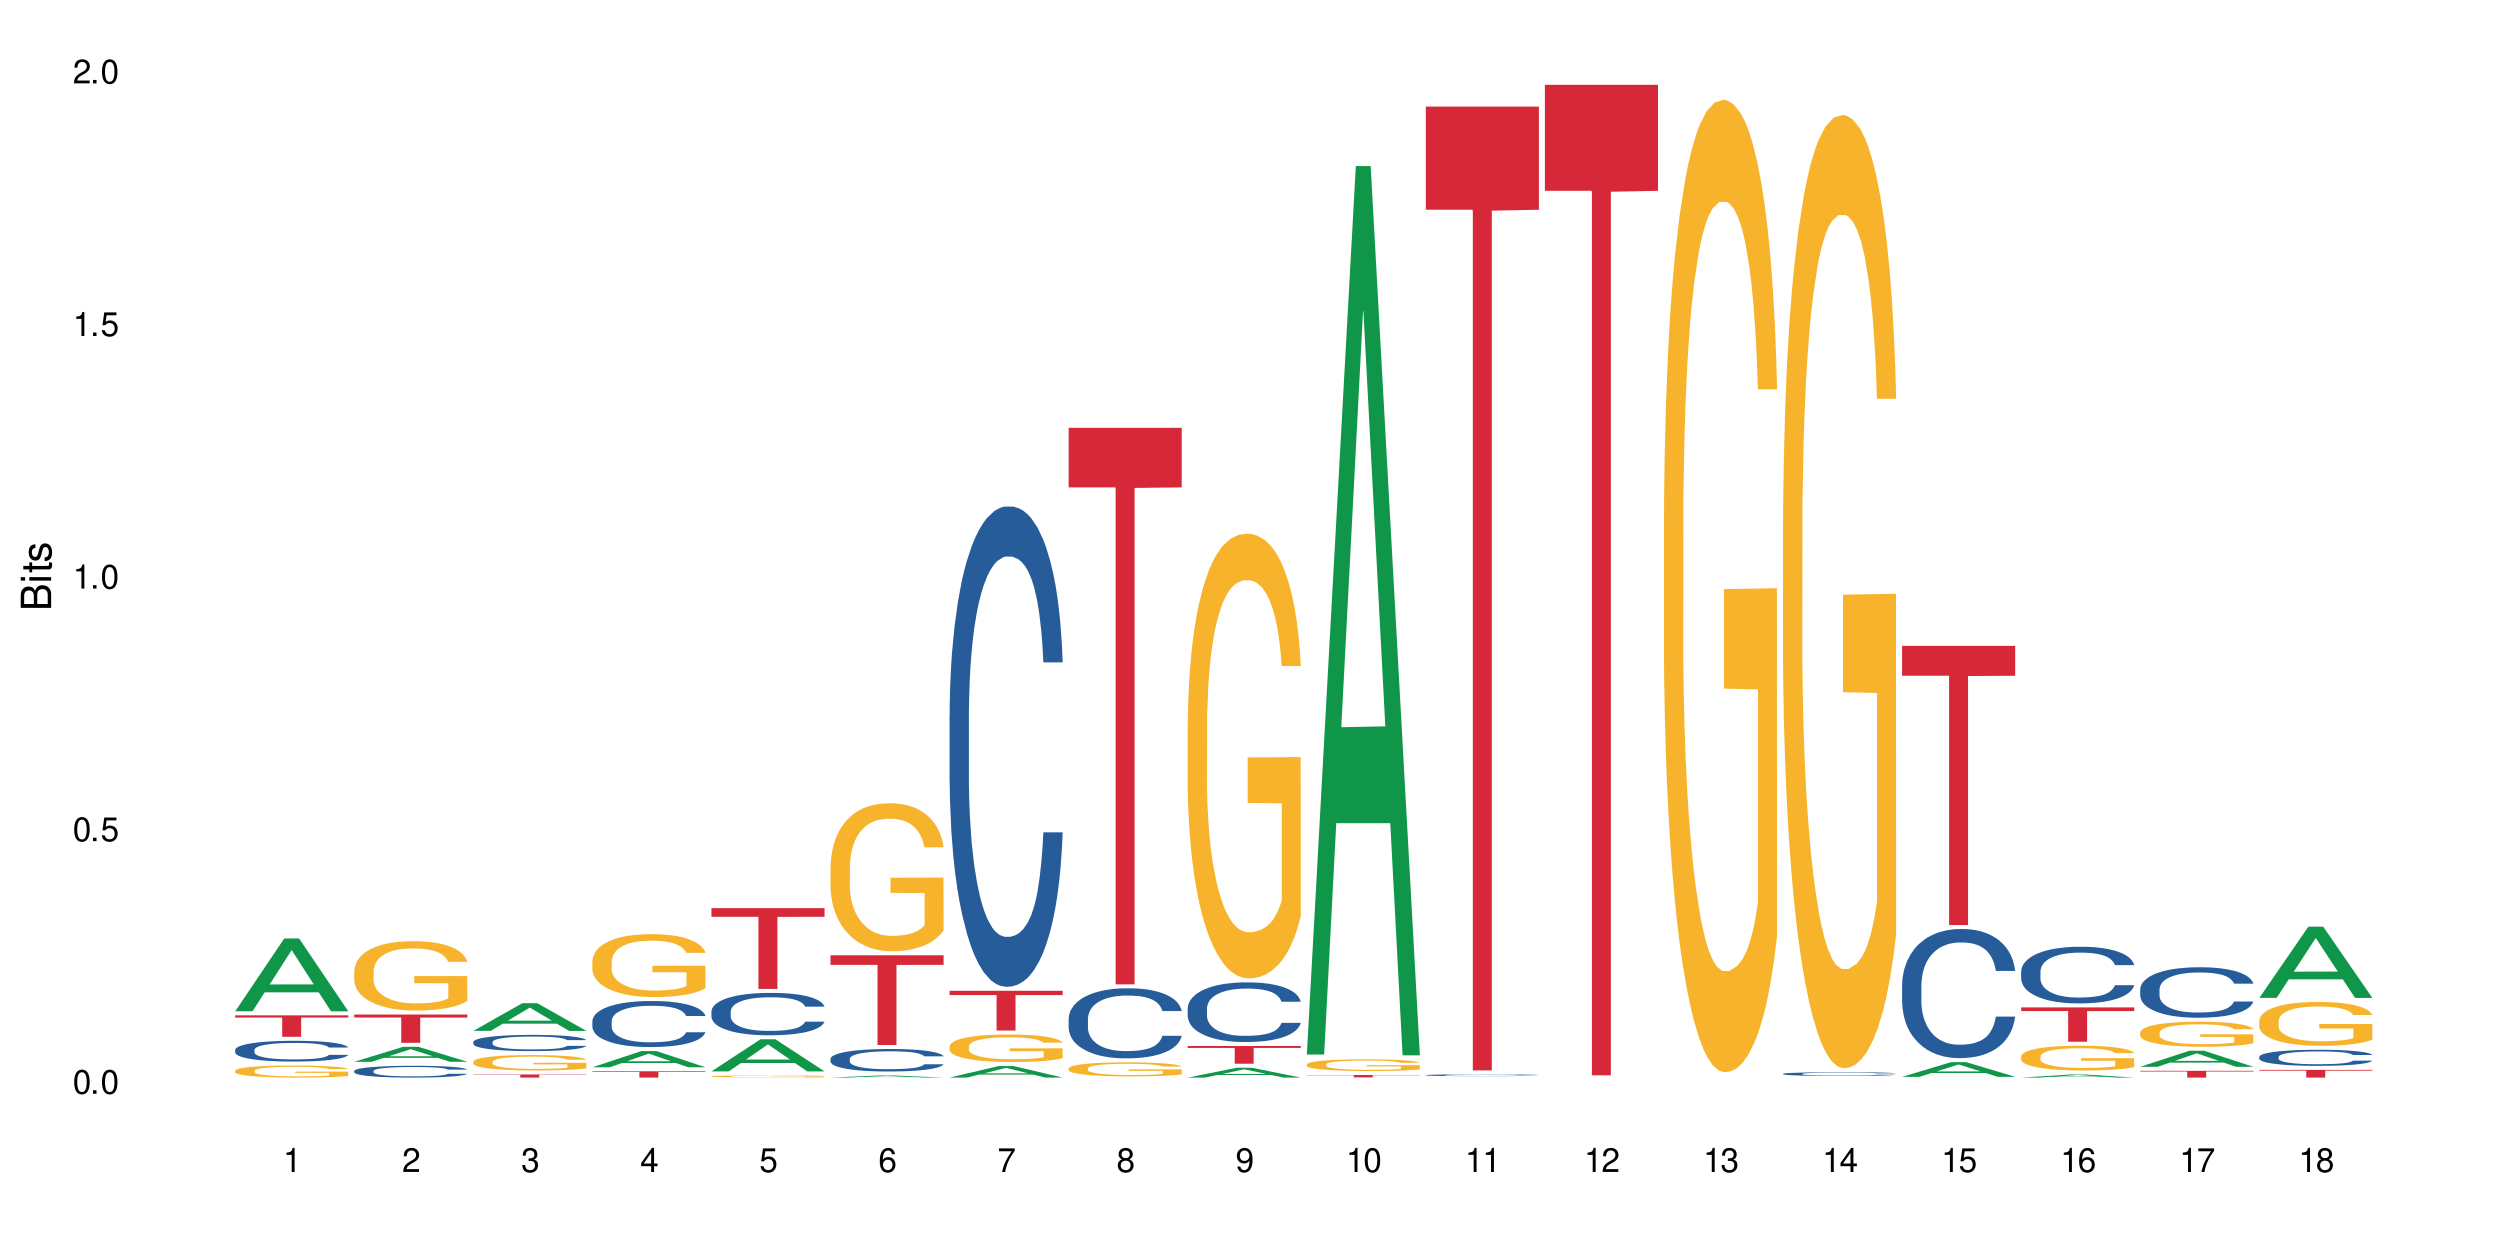 <?xml version="1.0" encoding="UTF-8"?>
<svg xmlns="http://www.w3.org/2000/svg" xmlns:xlink="http://www.w3.org/1999/xlink" width="720" height="360" viewBox="0 0 720 360">
<defs>
<g>
<g id="glyph-0-0">
</g>
<g id="glyph-0-1">
<path d="M 2.641 -6.938 C 2 -6.938 1.422 -6.656 1.078 -6.172 C 0.641 -5.562 0.406 -4.641 0.406 -3.359 C 0.406 -1.016 1.188 0.219 2.641 0.219 C 4.078 0.219 4.859 -1.016 4.859 -3.297 C 4.859 -4.641 4.656 -5.547 4.203 -6.172 C 3.844 -6.656 3.281 -6.938 2.641 -6.938 Z M 2.641 -6.188 C 3.547 -6.188 4 -5.25 4 -3.375 C 4 -1.406 3.562 -0.484 2.625 -0.484 C 1.734 -0.484 1.281 -1.438 1.281 -3.344 C 1.281 -5.25 1.734 -6.188 2.641 -6.188 Z M 2.641 -6.188 "/>
</g>
<g id="glyph-0-2">
<path d="M 1.828 -1 L 0.828 -1 L 0.828 0 L 1.828 0 Z M 1.828 -1 "/>
</g>
<g id="glyph-0-3">
<path d="M 4.562 -6.797 L 1.062 -6.797 L 0.547 -3.094 L 1.328 -3.094 C 1.719 -3.562 2.047 -3.734 2.578 -3.734 C 3.484 -3.734 4.062 -3.109 4.062 -2.094 C 4.062 -1.125 3.484 -0.531 2.578 -0.531 C 1.828 -0.531 1.375 -0.906 1.188 -1.672 L 0.328 -1.672 C 0.453 -1.109 0.547 -0.844 0.75 -0.594 C 1.125 -0.078 1.828 0.219 2.594 0.219 C 3.969 0.219 4.922 -0.781 4.922 -2.219 C 4.922 -3.562 4.031 -4.484 2.719 -4.484 C 2.25 -4.484 1.859 -4.359 1.469 -4.062 L 1.734 -5.969 L 4.562 -5.969 Z M 4.562 -6.797 "/>
</g>
<g id="glyph-0-4">
<path d="M 2.484 -4.938 L 2.484 0 L 3.328 0 L 3.328 -6.938 L 2.766 -6.938 C 2.469 -5.875 2.281 -5.734 0.984 -5.562 L 0.984 -4.938 Z M 2.484 -4.938 "/>
</g>
<g id="glyph-0-5">
<path d="M 4.859 -0.828 L 1.281 -0.828 C 1.359 -1.406 1.672 -1.781 2.5 -2.281 L 3.469 -2.828 C 4.406 -3.344 4.906 -4.062 4.906 -4.906 C 4.906 -5.484 4.672 -6.031 4.266 -6.406 C 3.859 -6.766 3.375 -6.938 2.719 -6.938 C 1.859 -6.938 1.219 -6.625 0.844 -6.031 C 0.609 -5.672 0.5 -5.234 0.484 -4.531 L 1.328 -4.531 C 1.359 -5.016 1.406 -5.281 1.531 -5.516 C 1.75 -5.938 2.188 -6.203 2.703 -6.203 C 3.469 -6.203 4.031 -5.641 4.031 -4.891 C 4.031 -4.344 3.719 -3.859 3.125 -3.516 L 2.234 -3 C 0.812 -2.172 0.406 -1.531 0.328 -0.016 L 4.859 -0.016 Z M 4.859 -0.828 "/>
</g>
<g id="glyph-0-6">
<path d="M 2.125 -3.188 L 2.578 -3.188 C 3.5 -3.188 3.984 -2.766 3.984 -1.922 C 3.984 -1.062 3.469 -0.531 2.594 -0.531 C 1.656 -0.531 1.203 -1 1.156 -2.016 L 0.312 -2.016 C 0.344 -1.453 0.438 -1.094 0.609 -0.781 C 0.953 -0.109 1.625 0.219 2.547 0.219 C 3.953 0.219 4.859 -0.625 4.859 -1.938 C 4.859 -2.828 4.516 -3.297 3.703 -3.594 C 4.344 -3.844 4.656 -4.328 4.656 -5.031 C 4.656 -6.219 3.875 -6.938 2.578 -6.938 C 1.203 -6.938 0.484 -6.172 0.453 -4.703 L 1.297 -4.703 C 1.312 -5.125 1.344 -5.359 1.453 -5.578 C 1.641 -5.969 2.062 -6.203 2.594 -6.203 C 3.344 -6.203 3.797 -5.75 3.797 -5 C 3.797 -4.516 3.609 -4.219 3.25 -4.047 C 3.016 -3.953 2.703 -3.922 2.125 -3.906 Z M 2.125 -3.188 "/>
</g>
<g id="glyph-0-7">
<path d="M 3.141 -1.672 L 3.141 0 L 3.984 0 L 3.984 -1.672 L 4.984 -1.672 L 4.984 -2.438 L 3.984 -2.438 L 3.984 -6.938 L 3.359 -6.938 L 0.266 -2.578 L 0.266 -1.672 Z M 3.141 -2.438 L 1 -2.438 L 3.141 -5.5 Z M 3.141 -2.438 "/>
</g>
<g id="glyph-0-8">
<path d="M 4.781 -5.125 C 4.609 -6.266 3.891 -6.938 2.844 -6.938 C 2.094 -6.938 1.422 -6.578 1.031 -5.953 C 0.594 -5.266 0.406 -4.422 0.406 -3.172 C 0.406 -2 0.578 -1.25 0.984 -0.641 C 1.359 -0.078 1.953 0.219 2.703 0.219 C 3.984 0.219 4.922 -0.75 4.922 -2.094 C 4.922 -3.375 4.062 -4.281 2.844 -4.281 C 2.172 -4.281 1.641 -4.031 1.281 -3.516 C 1.281 -5.234 1.828 -6.188 2.797 -6.188 C 3.391 -6.188 3.797 -5.797 3.938 -5.125 Z M 2.734 -3.531 C 3.547 -3.531 4.062 -2.953 4.062 -2.031 C 4.062 -1.156 3.484 -0.531 2.703 -0.531 C 1.922 -0.531 1.328 -1.188 1.328 -2.078 C 1.328 -2.938 1.906 -3.531 2.734 -3.531 Z M 2.734 -3.531 "/>
</g>
<g id="glyph-0-9">
<path d="M 4.984 -6.797 L 0.438 -6.797 L 0.438 -5.969 L 4.109 -5.969 C 2.5 -3.656 1.828 -2.234 1.328 0 L 2.219 0 C 2.594 -2.172 3.453 -4.047 4.984 -6.094 Z M 4.984 -6.797 "/>
</g>
<g id="glyph-0-10">
<path d="M 3.75 -3.656 C 4.469 -4.094 4.688 -4.438 4.688 -5.078 C 4.688 -6.172 3.844 -6.938 2.641 -6.938 C 1.438 -6.938 0.594 -6.172 0.594 -5.094 C 0.594 -4.438 0.812 -4.094 1.516 -3.656 C 0.734 -3.266 0.359 -2.703 0.359 -1.922 C 0.359 -0.656 1.281 0.219 2.641 0.219 C 3.984 0.219 4.922 -0.656 4.922 -1.922 C 4.922 -2.703 4.531 -3.266 3.75 -3.656 Z M 2.641 -6.188 C 3.359 -6.188 3.812 -5.75 3.812 -5.062 C 3.812 -4.406 3.344 -3.984 2.641 -3.984 C 1.922 -3.984 1.453 -4.406 1.453 -5.078 C 1.453 -5.75 1.922 -6.188 2.641 -6.188 Z M 2.641 -3.266 C 3.484 -3.266 4.062 -2.719 4.062 -1.906 C 4.062 -1.078 3.484 -0.531 2.625 -0.531 C 1.797 -0.531 1.219 -1.094 1.219 -1.906 C 1.219 -2.719 1.781 -3.266 2.641 -3.266 Z M 2.641 -3.266 "/>
</g>
<g id="glyph-0-11">
<path d="M 0.516 -1.578 C 0.672 -0.453 1.406 0.219 2.438 0.219 C 3.188 0.219 3.859 -0.141 4.266 -0.766 C 4.688 -1.453 4.891 -2.297 4.891 -3.547 C 4.891 -4.719 4.703 -5.453 4.312 -6.078 C 3.938 -6.641 3.344 -6.938 2.594 -6.938 C 1.297 -6.938 0.359 -5.969 0.359 -4.625 C 0.359 -3.344 1.234 -2.453 2.453 -2.453 C 3.094 -2.453 3.578 -2.672 4.016 -3.203 C 4 -1.484 3.469 -0.531 2.5 -0.531 C 1.906 -0.531 1.484 -0.906 1.359 -1.578 Z M 2.578 -6.203 C 3.375 -6.203 3.969 -5.531 3.969 -4.641 C 3.969 -3.797 3.391 -3.188 2.547 -3.188 C 1.734 -3.188 1.234 -3.766 1.234 -4.688 C 1.234 -5.562 1.797 -6.203 2.578 -6.203 Z M 2.578 -6.203 "/>
</g>
<g id="glyph-1-0">
</g>
<g id="glyph-1-1">
<path d="M 0 -0.953 L 0 -4.891 C 0 -5.719 -0.234 -6.344 -0.734 -6.797 C -1.188 -7.234 -1.812 -7.469 -2.5 -7.469 C -3.547 -7.469 -4.188 -7 -4.625 -5.875 C -4.984 -6.688 -5.625 -7.094 -6.531 -7.094 C -7.172 -7.094 -7.734 -6.859 -8.141 -6.391 C -8.562 -5.922 -8.75 -5.344 -8.75 -4.5 L -8.75 -0.953 Z M -4.984 -2.062 L -7.766 -2.062 L -7.766 -4.219 C -7.766 -4.844 -7.688 -5.203 -7.453 -5.5 C -7.219 -5.812 -6.859 -5.969 -6.375 -5.969 C -5.891 -5.969 -5.531 -5.812 -5.297 -5.5 C -5.062 -5.203 -4.984 -4.844 -4.984 -4.219 Z M -0.984 -2.062 L -4 -2.062 L -4 -4.781 C -4 -5.766 -3.438 -6.359 -2.484 -6.359 C -1.547 -6.359 -0.984 -5.766 -0.984 -4.781 Z M -0.984 -2.062 "/>
</g>
<g id="glyph-1-2">
<path d="M -6.281 -1.797 L -6.281 -0.797 L 0 -0.797 L 0 -1.797 Z M -8.75 -1.797 L -8.75 -0.797 L -7.484 -0.797 L -7.484 -1.797 Z M -8.75 -1.797 "/>
</g>
<g id="glyph-1-3">
<path d="M -6.281 -3.047 L -6.281 -2.016 L -8.016 -2.016 L -8.016 -1.016 L -6.281 -1.016 L -6.281 -0.172 L -5.469 -0.172 L -5.469 -1.016 L -0.719 -1.016 C -0.078 -1.016 0.281 -1.453 0.281 -2.234 C 0.281 -2.5 0.25 -2.719 0.188 -3.047 L -0.641 -3.047 C -0.609 -2.906 -0.594 -2.766 -0.594 -2.562 C -0.594 -2.141 -0.719 -2.016 -1.156 -2.016 L -5.469 -2.016 L -5.469 -3.047 Z M -6.281 -3.047 "/>
</g>
<g id="glyph-1-4">
<path d="M -4.531 -5.25 C -5.766 -5.25 -6.469 -4.422 -6.469 -2.969 C -6.469 -1.516 -5.719 -0.562 -4.547 -0.562 C -3.562 -0.562 -3.094 -1.062 -2.734 -2.562 L -2.516 -3.484 C -2.344 -4.188 -2.094 -4.469 -1.641 -4.469 C -1.047 -4.469 -0.641 -3.875 -0.641 -3 C -0.641 -2.453 -0.797 -2 -1.062 -1.75 C -1.25 -1.594 -1.422 -1.531 -1.875 -1.469 L -1.875 -0.406 C -0.422 -0.453 0.281 -1.266 0.281 -2.922 C 0.281 -4.5 -0.5 -5.516 -1.719 -5.516 C -2.656 -5.516 -3.172 -4.984 -3.469 -3.734 L -3.703 -2.766 C -3.891 -1.953 -4.156 -1.609 -4.594 -1.609 C -5.188 -1.609 -5.547 -2.125 -5.547 -2.938 C -5.547 -3.75 -5.203 -4.172 -4.531 -4.203 Z M -4.531 -5.25 "/>
</g>
</g>
</defs>
<rect x="-72" y="-36" width="864" height="432" fill="rgb(100%, 100%, 100%)" fill-opacity="1"/>
<path fill-rule="nonzero" fill="rgb(6.275%, 58.824%, 28.235%)" fill-opacity="1" d="M 67.73 291.242 L 67.766 291.223 L 81.859 270.281 L 86.141 270.281 L 100.309 291.262 L 95.332 291.262 L 91.781 285.785 L 76.223 285.785 L 72.742 291.242 L 67.73 291.242 L 77.719 283.52 L 90.352 283.5 L 84.055 273.707 L 83.984 273.688 L 83.914 273.746 L 77.684 283.5 L 77.719 283.52 Z M 67.73 291.242 "/>
<path fill-rule="nonzero" fill="rgb(14.51%, 36.078%, 60%)" fill-opacity="1" d="M 67.73 302.352 L 67.77 302.348 L 67.77 302.215 L 67.891 302.008 L 68.168 301.746 L 68.445 301.566 L 69.16 301.246 L 70.152 300.934 L 71.188 300.691 L 71.941 300.551 L 72.617 300.441 L 74.168 300.238 L 75.16 300.137 L 76.234 300.043 L 77.543 299.949 L 78.496 299.895 L 80.641 299.809 L 82.23 299.77 L 83.461 299.754 L 86.125 299.754 L 87.715 299.777 L 88.867 299.805 L 90.137 299.848 L 91.211 299.895 L 93.078 300.016 L 94.746 300.168 L 95.5 300.258 L 96.691 300.426 L 97.605 300.59 L 98.242 300.73 L 98.957 300.934 L 99.594 301.18 L 100.07 301.457 L 100.309 301.691 L 94.746 301.691 L 94.469 301.473 L 94.148 301.305 L 93.555 301.082 L 92.957 300.922 L 92.125 300.766 L 91.367 300.66 L 90.336 300.555 L 89.422 300.492 L 88.469 300.441 L 87.555 300.41 L 85.809 300.375 L 83.781 300.375 L 83.027 300.387 L 81.477 300.43 L 80.641 300.469 L 79.449 300.547 L 78.617 300.617 L 77.621 300.727 L 76.949 300.82 L 76.113 300.961 L 75.516 301.086 L 74.844 301.266 L 74.445 301.402 L 74.086 301.555 L 73.77 301.734 L 73.531 301.926 L 73.371 302.129 L 73.293 302.324 L 73.293 303.172 L 73.371 303.367 L 73.57 303.598 L 74.086 303.93 L 74.844 304.219 L 75.715 304.449 L 76.551 304.613 L 77.027 304.691 L 77.664 304.777 L 78.656 304.887 L 80.086 304.996 L 80.922 305.039 L 82.191 305.082 L 83.504 305.105 L 85.25 305.105 L 86.801 305.082 L 87.832 305.055 L 88.906 305.012 L 90.375 304.918 L 91.289 304.832 L 92.082 304.727 L 92.68 304.625 L 93.078 304.535 L 93.672 304.367 L 94.148 304.184 L 94.508 303.992 L 94.746 303.805 L 100.309 303.805 L 100.07 304.023 L 99.711 304.238 L 99.355 304.395 L 98.797 304.586 L 98.16 304.754 L 97.246 304.945 L 96.492 305.07 L 95.5 305.207 L 94.586 305.312 L 93.594 305.406 L 92.125 305.516 L 91.168 305.57 L 90.137 305.617 L 88.906 305.66 L 87.355 305.699 L 85.688 305.723 L 84.137 305.727 L 82.469 305.715 L 81.238 305.695 L 79.609 305.645 L 77.582 305.547 L 76.113 305.441 L 74.961 305.34 L 73.969 305.23 L 72.855 305.082 L 71.426 304.844 L 70.551 304.656 L 69.957 304.504 L 69.281 304.293 L 68.805 304.102 L 68.246 303.793 L 67.852 303.406 L 67.73 303.105 Z M 67.73 302.352 "/>
<path fill-rule="nonzero" fill="rgb(96.863%, 70.196%, 16.863%)" fill-opacity="1" d="M 67.73 308.363 L 67.77 308.359 L 67.77 308.297 L 67.93 308.152 L 68.328 307.957 L 68.844 307.797 L 69.398 307.668 L 69.758 307.602 L 70.352 307.508 L 70.871 307.438 L 72.18 307.293 L 73.848 307.16 L 74.762 307.105 L 75.797 307.051 L 77.266 306.988 L 77.941 306.969 L 80.008 306.918 L 82.352 306.887 L 84.934 306.875 L 86.125 306.879 L 87.754 306.891 L 89.977 306.926 L 91.25 306.957 L 92.242 306.988 L 93.273 307.031 L 94.547 307.094 L 95.738 307.172 L 96.691 307.246 L 97.645 307.34 L 98.441 307.441 L 99.113 307.555 L 99.711 307.688 L 100.07 307.797 L 100.309 307.91 L 94.785 307.91 L 94.469 307.797 L 94.109 307.711 L 93.516 307.609 L 92.918 307.531 L 92.32 307.473 L 91.211 307.391 L 90.258 307.34 L 89.062 307.293 L 87.914 307.266 L 86.602 307.246 L 85.809 307.238 L 83.699 307.238 L 81.793 307.262 L 80.684 307.289 L 79.887 307.312 L 78.773 307.359 L 78.102 307.398 L 77.703 307.426 L 76.512 307.523 L 75.715 307.609 L 75.277 307.672 L 74.723 307.766 L 74.324 307.852 L 73.887 307.98 L 73.648 308.074 L 73.332 308.289 L 73.293 308.859 L 73.41 308.98 L 73.648 309.109 L 73.969 309.227 L 74.445 309.348 L 74.922 309.438 L 75.754 309.562 L 76.473 309.645 L 77.027 309.699 L 78.102 309.785 L 78.535 309.812 L 79.57 309.867 L 80.641 309.914 L 81.953 309.953 L 82.945 309.969 L 84.535 309.988 L 86.562 309.988 L 88.945 309.969 L 90.453 309.941 L 91.488 309.918 L 92.164 309.895 L 92.996 309.859 L 93.594 309.828 L 94.148 309.793 L 94.824 309.738 L 94.824 308.98 L 85.012 308.977 L 85.012 308.621 L 100.266 308.621 L 100.309 309.859 L 99.473 309.945 L 98.441 310.027 L 97.445 310.09 L 96.414 310.145 L 94.945 310.207 L 93.754 310.242 L 91.926 310.289 L 90.258 310.316 L 88.508 310.336 L 86.957 310.344 L 85.133 310.348 L 83.504 310.34 L 81.754 310.324 L 80.363 310.297 L 79.094 310.266 L 77.82 310.223 L 76.234 310.156 L 75.199 310.105 L 74.129 310.039 L 73.055 309.957 L 72.102 309.871 L 71.465 309.805 L 70.828 309.73 L 70.152 309.633 L 69.52 309.527 L 69.043 309.43 L 68.605 309.316 L 68.289 309.211 L 67.969 309.07 L 67.809 308.957 L 67.73 308.859 Z M 67.73 308.363 "/>
<path fill-rule="nonzero" fill="rgb(83.922%, 15.686%, 22.353%)" fill-opacity="1" d="M 67.73 292.41 L 100.309 292.41 L 100.309 293.074 L 86.73 293.078 L 86.73 298.605 L 81.27 298.605 L 81.27 293.086 L 81.188 293.074 L 67.73 293.074 Z M 67.73 292.41 "/>
<path fill-rule="nonzero" fill="rgb(6.275%, 58.824%, 28.235%)" fill-opacity="1" d="M 102.023 305.793 L 102.055 305.789 L 116.152 301.473 L 120.434 301.473 L 134.598 305.797 L 129.621 305.797 L 126.07 304.668 L 110.512 304.668 L 107.035 305.793 L 102.023 305.793 L 112.012 304.203 L 124.645 304.199 L 118.344 302.18 L 118.273 302.176 L 118.207 302.188 L 111.977 304.199 L 112.012 304.203 Z M 102.023 305.793 "/>
<path fill-rule="nonzero" fill="rgb(14.51%, 36.078%, 60%)" fill-opacity="1" d="M 102.023 308.426 L 102.062 308.422 L 102.062 308.348 L 102.18 308.23 L 102.457 308.082 L 102.738 307.977 L 103.453 307.793 L 104.445 307.617 L 105.477 307.48 L 106.234 307.398 L 106.906 307.336 L 108.457 307.223 L 109.449 307.164 L 110.523 307.109 L 111.836 307.059 L 112.789 307.027 L 114.934 306.977 L 116.523 306.953 L 117.754 306.945 L 120.414 306.945 L 122.004 306.957 L 123.156 306.973 L 124.426 307 L 125.5 307.027 L 127.367 307.094 L 129.035 307.184 L 129.789 307.23 L 130.98 307.328 L 131.895 307.422 L 132.531 307.504 L 133.246 307.617 L 133.883 307.758 L 134.359 307.914 L 134.598 308.051 L 129.035 308.051 L 128.758 307.926 L 128.441 307.828 L 127.844 307.703 L 127.25 307.609 L 126.414 307.52 L 125.66 307.461 L 124.625 307.402 L 123.711 307.367 L 122.758 307.336 L 121.844 307.32 L 120.098 307.301 L 118.07 307.301 L 117.316 307.305 L 115.766 307.332 L 114.934 307.352 L 113.742 307.398 L 112.906 307.438 L 111.914 307.5 L 111.238 307.551 L 110.402 307.633 L 109.809 307.703 L 109.133 307.809 L 108.734 307.887 L 108.379 307.973 L 108.059 308.074 L 107.82 308.184 L 107.664 308.297 L 107.582 308.41 L 107.582 308.891 L 107.664 309.004 L 107.863 309.137 L 108.379 309.324 L 109.133 309.488 L 110.008 309.621 L 110.84 309.715 L 111.316 309.758 L 111.953 309.809 L 112.945 309.867 L 114.375 309.93 L 115.211 309.957 L 116.48 309.98 L 117.793 309.992 L 119.543 309.992 L 121.09 309.98 L 122.125 309.965 L 123.195 309.941 L 124.664 309.887 L 125.578 309.84 L 126.375 309.777 L 126.969 309.719 L 127.367 309.672 L 127.965 309.574 L 128.441 309.469 L 128.797 309.359 L 129.035 309.254 L 134.598 309.254 L 134.359 309.379 L 134 309.5 L 133.645 309.59 L 133.09 309.699 L 132.453 309.793 L 131.539 309.902 L 130.785 309.977 L 129.789 310.051 L 128.875 310.113 L 127.883 310.164 L 126.414 310.227 L 125.461 310.258 L 124.426 310.285 L 123.195 310.312 L 121.648 310.332 L 119.977 310.344 L 118.43 310.348 L 116.762 310.34 L 115.527 310.328 L 113.898 310.301 L 111.875 310.246 L 110.402 310.188 L 109.25 310.129 L 108.258 310.066 L 107.145 309.98 L 105.715 309.844 L 104.844 309.738 L 104.246 309.652 L 103.57 309.531 L 103.094 309.422 L 102.539 309.246 L 102.141 309.027 L 102.023 308.855 Z M 102.023 308.426 "/>
<path fill-rule="nonzero" fill="rgb(96.863%, 70.196%, 16.863%)" fill-opacity="1" d="M 102.023 279.625 L 102.062 279.605 L 102.062 279.242 L 102.219 278.418 L 102.617 277.289 L 103.133 276.359 L 103.691 275.629 L 104.047 275.246 L 104.645 274.699 L 105.16 274.297 L 106.473 273.477 L 108.141 272.711 L 109.055 272.383 L 110.086 272.074 L 111.555 271.727 L 112.23 271.598 L 114.297 271.309 L 116.641 271.125 L 119.223 271.07 L 120.414 271.09 L 122.043 271.16 L 124.27 271.363 L 125.539 271.543 L 126.531 271.727 L 127.566 271.965 L 128.836 272.328 L 130.027 272.766 L 130.98 273.203 L 131.938 273.75 L 132.73 274.336 L 133.406 274.973 L 134 275.738 L 134.359 276.379 L 134.598 277.016 L 129.074 277.016 L 128.758 276.379 L 128.398 275.887 L 127.805 275.281 L 127.207 274.844 L 126.613 274.5 L 125.5 274.023 L 124.547 273.734 L 123.355 273.477 L 122.203 273.312 L 120.891 273.203 L 120.098 273.168 L 117.992 273.168 L 116.086 273.297 L 114.973 273.441 L 114.18 273.586 L 113.066 273.859 L 112.391 274.078 L 111.992 274.227 L 110.801 274.789 L 110.008 275.301 L 109.57 275.648 L 109.012 276.195 L 108.617 276.688 L 108.18 277.418 L 107.941 277.965 L 107.621 279.203 L 107.582 282.484 L 107.703 283.18 L 107.941 283.926 L 108.258 284.582 L 108.734 285.277 L 109.211 285.805 L 110.047 286.516 L 110.762 286.992 L 111.316 287.301 L 112.391 287.793 L 112.828 287.957 L 113.859 288.285 L 114.934 288.539 L 116.242 288.758 L 117.238 288.867 L 118.824 288.961 L 120.852 288.961 L 123.234 288.852 L 124.746 288.703 L 125.777 288.559 L 126.453 288.43 L 127.289 288.23 L 127.883 288.047 L 128.441 287.848 L 129.117 287.539 L 129.117 283.18 L 119.301 283.16 L 119.301 281.117 L 134.559 281.102 L 134.598 288.23 L 133.762 288.723 L 132.73 289.195 L 131.738 289.562 L 130.703 289.871 L 129.234 290.219 L 128.043 290.438 L 126.215 290.691 L 124.547 290.855 L 122.797 290.965 L 121.25 291.02 L 119.422 291.039 L 117.793 291.004 L 116.047 290.895 L 114.656 290.746 L 113.383 290.566 L 112.113 290.328 L 110.523 289.945 L 109.488 289.633 L 108.418 289.25 L 107.344 288.797 L 106.391 288.305 L 105.754 287.922 L 105.121 287.484 L 104.445 286.938 L 103.809 286.316 L 103.332 285.75 L 102.895 285.113 L 102.578 284.512 L 102.262 283.691 L 102.102 283.035 L 102.023 282.469 Z M 102.023 279.625 "/>
<path fill-rule="nonzero" fill="rgb(83.922%, 15.686%, 22.353%)" fill-opacity="1" d="M 102.023 292.188 L 134.598 292.188 L 134.598 293.059 L 121.02 293.066 L 121.02 300.324 L 115.559 300.324 L 115.559 293.074 L 115.48 293.059 L 102.023 293.059 Z M 102.023 292.188 "/>
<path fill-rule="nonzero" fill="rgb(6.275%, 58.824%, 28.235%)" fill-opacity="1" d="M 136.312 296.895 L 136.348 296.891 L 150.441 288.914 L 154.723 288.914 L 168.887 296.902 L 163.91 296.902 L 160.359 294.82 L 144.805 294.82 L 141.324 296.895 L 136.312 296.895 L 146.301 293.957 L 158.934 293.949 L 152.637 290.219 L 152.566 290.211 L 152.496 290.234 L 146.266 293.949 L 146.301 293.957 Z M 136.312 296.895 "/>
<path fill-rule="nonzero" fill="rgb(14.51%, 36.078%, 60%)" fill-opacity="1" d="M 136.312 300.082 L 136.352 300.078 L 136.352 299.973 L 136.473 299.812 L 136.75 299.609 L 137.027 299.469 L 137.742 299.215 L 138.734 298.973 L 139.77 298.785 L 140.523 298.676 L 141.199 298.59 L 142.746 298.43 L 143.742 298.352 L 144.812 298.277 L 146.125 298.207 L 147.078 298.164 L 149.223 298.094 L 150.812 298.066 L 152.043 298.051 L 154.707 298.051 L 156.293 298.07 L 157.445 298.09 L 158.719 298.125 L 159.789 298.164 L 161.656 298.258 L 163.328 298.375 L 164.082 298.445 L 165.273 298.578 L 166.188 298.703 L 166.824 298.816 L 167.539 298.973 L 168.172 299.164 L 168.648 299.383 L 168.887 299.566 L 163.328 299.566 L 163.047 299.395 L 162.73 299.262 L 162.133 299.086 L 161.539 298.965 L 160.703 298.84 L 159.949 298.758 L 158.918 298.68 L 158.004 298.629 L 157.051 298.59 L 156.137 298.562 L 154.387 298.539 L 152.363 298.539 L 151.605 298.547 L 150.059 298.582 L 149.223 298.609 L 148.031 298.672 L 147.195 298.727 L 146.203 298.812 L 145.527 298.883 L 144.695 298.992 L 144.098 299.094 L 143.422 299.234 L 143.027 299.34 L 142.668 299.457 L 142.352 299.598 L 142.113 299.75 L 141.953 299.906 L 141.875 300.059 L 141.875 300.719 L 141.953 300.875 L 142.152 301.051 L 142.668 301.312 L 143.422 301.539 L 144.297 301.719 L 145.133 301.844 L 145.609 301.906 L 146.242 301.973 L 147.238 302.059 L 148.668 302.145 L 149.5 302.176 L 150.773 302.211 L 152.082 302.227 L 153.832 302.227 L 155.383 302.211 L 156.414 302.191 L 157.488 302.156 L 158.957 302.082 L 159.871 302.016 L 160.664 301.934 L 161.262 301.852 L 161.656 301.785 L 162.254 301.652 L 162.73 301.508 L 163.09 301.359 L 163.328 301.215 L 168.887 301.215 L 168.648 301.383 L 168.293 301.551 L 167.934 301.676 L 167.379 301.824 L 166.742 301.957 L 165.828 302.105 L 165.074 302.203 L 164.082 302.309 L 163.168 302.391 L 162.176 302.461 L 160.703 302.547 L 159.75 302.59 L 158.719 302.629 L 157.488 302.664 L 155.938 302.691 L 154.27 302.711 L 152.719 302.715 L 151.051 302.707 L 149.82 302.688 L 148.191 302.648 L 146.164 302.574 L 144.695 302.492 L 143.543 302.41 L 142.551 302.328 L 141.438 302.211 L 140.008 302.023 L 139.133 301.879 L 138.535 301.758 L 137.863 301.594 L 137.383 301.445 L 136.828 301.207 L 136.43 300.902 L 136.312 300.668 Z M 136.312 300.082 "/>
<path fill-rule="nonzero" fill="rgb(96.863%, 70.196%, 16.863%)" fill-opacity="1" d="M 136.312 305.762 L 136.352 305.758 L 136.352 305.676 L 136.512 305.496 L 136.906 305.242 L 137.426 305.039 L 137.98 304.875 L 138.34 304.789 L 138.934 304.668 L 139.449 304.578 L 140.762 304.398 L 142.43 304.227 L 143.344 304.152 L 144.375 304.086 L 145.848 304.008 L 146.523 303.98 L 148.586 303.914 L 150.93 303.875 L 153.516 303.863 L 154.707 303.867 L 156.336 303.883 L 158.559 303.926 L 159.832 303.969 L 160.824 304.008 L 161.855 304.062 L 163.129 304.141 L 164.32 304.238 L 165.273 304.336 L 166.227 304.457 L 167.02 304.586 L 167.695 304.73 L 168.293 304.898 L 168.648 305.043 L 168.887 305.184 L 163.367 305.184 L 163.047 305.043 L 162.691 304.934 L 162.094 304.797 L 161.5 304.699 L 160.902 304.625 L 159.789 304.52 L 158.836 304.453 L 157.645 304.398 L 156.492 304.359 L 155.184 304.336 L 154.387 304.328 L 152.281 304.328 L 150.375 304.355 L 149.262 304.391 L 148.469 304.422 L 147.355 304.48 L 146.68 304.531 L 146.285 304.562 L 145.09 304.688 L 144.297 304.801 L 143.859 304.879 L 143.305 305 L 142.906 305.109 L 142.469 305.273 L 142.23 305.395 L 141.914 305.668 L 141.875 306.398 L 141.992 306.551 L 142.23 306.719 L 142.551 306.863 L 143.027 307.02 L 143.504 307.137 L 144.336 307.293 L 145.051 307.398 L 145.609 307.469 L 146.68 307.578 L 147.117 307.613 L 148.152 307.688 L 149.223 307.742 L 150.535 307.793 L 151.527 307.816 L 153.117 307.836 L 155.145 307.836 L 157.527 307.812 L 159.035 307.781 L 160.07 307.746 L 160.742 307.719 L 161.578 307.676 L 162.176 307.633 L 162.73 307.59 L 163.406 307.52 L 163.406 306.551 L 153.594 306.547 L 153.594 306.094 L 168.848 306.09 L 168.887 307.676 L 168.055 307.785 L 167.02 307.891 L 166.027 307.969 L 164.996 308.039 L 163.523 308.117 L 162.332 308.164 L 160.504 308.223 L 158.836 308.258 L 157.09 308.281 L 155.539 308.293 L 153.711 308.297 L 152.082 308.289 L 150.336 308.266 L 148.945 308.234 L 147.676 308.191 L 146.402 308.141 L 144.812 308.055 L 143.781 307.984 L 142.707 307.902 L 141.637 307.801 L 140.684 307.691 L 140.047 307.605 L 139.41 307.508 L 138.734 307.387 L 138.102 307.25 L 137.625 307.125 L 137.188 306.98 L 136.867 306.848 L 136.551 306.664 L 136.391 306.52 L 136.312 306.395 Z M 136.312 305.762 "/>
<path fill-rule="nonzero" fill="rgb(83.922%, 15.686%, 22.353%)" fill-opacity="1" d="M 136.312 309.445 L 168.887 309.445 L 168.887 309.543 L 155.312 309.543 L 155.312 310.348 L 149.848 310.348 L 149.848 309.543 L 136.312 309.543 Z M 136.312 309.445 "/>
<path fill-rule="nonzero" fill="rgb(6.275%, 58.824%, 28.235%)" fill-opacity="1" d="M 170.602 307.371 L 170.637 307.367 L 184.734 302.699 L 189.016 302.699 L 203.18 307.375 L 198.203 307.375 L 194.652 306.152 L 179.094 306.152 L 175.613 307.371 L 170.602 307.371 L 180.59 305.648 L 193.227 305.645 L 186.926 303.461 L 186.855 303.457 L 186.785 303.469 L 180.555 305.645 L 180.59 305.648 Z M 170.602 307.371 "/>
<path fill-rule="nonzero" fill="rgb(14.51%, 36.078%, 60%)" fill-opacity="1" d="M 170.602 294.066 L 170.641 294.055 L 170.641 293.762 L 170.762 293.305 L 171.039 292.723 L 171.316 292.32 L 172.031 291.605 L 173.027 290.918 L 174.059 290.383 L 174.812 290.07 L 175.488 289.828 L 177.039 289.379 L 178.031 289.148 L 179.105 288.941 L 180.414 288.738 L 181.367 288.617 L 183.516 288.422 L 185.102 288.336 L 186.336 288.301 L 188.996 288.301 L 190.586 288.352 L 191.738 288.41 L 193.008 288.508 L 194.082 288.617 L 195.949 288.883 L 197.617 289.223 L 198.371 289.414 L 199.562 289.789 L 200.477 290.152 L 201.113 290.469 L 201.828 290.918 L 202.465 291.461 L 202.941 292.078 L 203.18 292.602 L 197.617 292.602 L 197.34 292.117 L 197.02 291.742 L 196.426 291.242 L 195.828 290.895 L 194.996 290.543 L 194.238 290.312 L 193.207 290.082 L 192.293 289.938 L 191.34 289.828 L 190.426 289.754 L 188.68 289.684 L 186.652 289.684 L 185.898 289.707 L 184.348 289.805 L 183.516 289.887 L 182.32 290.059 L 181.488 290.215 L 180.496 290.457 L 179.82 290.664 L 178.984 290.977 L 178.391 291.258 L 177.715 291.656 L 177.316 291.957 L 176.957 292.297 L 176.641 292.699 L 176.402 293.121 L 176.242 293.57 L 176.164 294.004 L 176.164 295.883 L 176.242 296.316 L 176.441 296.828 L 176.957 297.566 L 177.715 298.207 L 178.586 298.715 L 179.422 299.078 L 179.898 299.25 L 180.535 299.441 L 181.527 299.684 L 182.957 299.926 L 183.793 300.023 L 185.062 300.121 L 186.375 300.168 L 188.121 300.168 L 189.672 300.121 L 190.703 300.059 L 191.777 299.965 L 193.246 299.758 L 194.16 299.562 L 194.957 299.332 L 195.551 299.102 L 195.949 298.91 L 196.543 298.535 L 197.02 298.121 L 197.379 297.699 L 197.617 297.285 L 203.18 297.285 L 202.941 297.77 L 202.582 298.242 L 202.227 298.594 L 201.668 299.02 L 201.035 299.395 L 200.121 299.816 L 199.363 300.098 L 198.371 300.398 L 197.457 300.629 L 196.465 300.836 L 194.996 301.078 L 194.043 301.199 L 193.008 301.309 L 191.777 301.402 L 190.227 301.488 L 188.559 301.539 L 187.012 301.551 L 185.34 301.523 L 184.109 301.477 L 182.48 301.367 L 180.453 301.148 L 178.984 300.918 L 177.832 300.691 L 176.84 300.449 L 175.727 300.121 L 174.297 299.586 L 173.422 299.176 L 172.828 298.836 L 172.152 298.363 L 171.676 297.941 L 171.117 297.262 L 170.723 296.402 L 170.602 295.738 Z M 170.602 294.066 "/>
<path fill-rule="nonzero" fill="rgb(96.863%, 70.196%, 16.863%)" fill-opacity="1" d="M 170.602 276.797 L 170.641 276.781 L 170.641 276.449 L 170.801 275.707 L 171.199 274.68 L 171.715 273.836 L 172.27 273.176 L 172.629 272.828 L 173.227 272.332 L 173.742 271.965 L 175.051 271.223 L 176.719 270.527 L 177.633 270.23 L 178.668 269.949 L 180.137 269.633 L 180.812 269.52 L 182.879 269.254 L 185.223 269.09 L 187.805 269.039 L 188.996 269.055 L 190.625 269.121 L 192.852 269.305 L 194.121 269.469 L 195.113 269.633 L 196.148 269.848 L 197.418 270.18 L 198.609 270.578 L 199.562 270.973 L 200.516 271.469 L 201.312 272 L 201.988 272.578 L 202.582 273.273 L 202.941 273.852 L 203.18 274.43 L 197.656 274.43 L 197.34 273.852 L 196.98 273.406 L 196.387 272.859 L 195.789 272.465 L 195.195 272.148 L 194.082 271.719 L 193.129 271.453 L 191.938 271.223 L 190.785 271.074 L 189.473 270.973 L 188.68 270.941 L 186.574 270.941 L 184.664 271.059 L 183.555 271.188 L 182.758 271.32 L 181.648 271.57 L 180.973 271.77 L 180.574 271.902 L 179.383 272.414 L 178.586 272.875 L 178.152 273.191 L 177.594 273.688 L 177.199 274.133 L 176.762 274.797 L 176.523 275.293 L 176.203 276.418 L 176.164 279.395 L 176.285 280.023 L 176.523 280.703 L 176.84 281.297 L 177.316 281.926 L 177.793 282.406 L 178.629 283.051 L 179.344 283.48 L 179.898 283.762 L 180.973 284.207 L 181.41 284.355 L 182.441 284.656 L 183.516 284.887 L 184.824 285.086 L 185.816 285.184 L 187.406 285.266 L 189.434 285.266 L 191.816 285.168 L 193.328 285.035 L 194.359 284.902 L 195.035 284.789 L 195.867 284.605 L 196.465 284.441 L 197.02 284.258 L 197.695 283.977 L 197.695 280.023 L 187.883 280.008 L 187.883 278.152 L 203.141 278.137 L 203.18 284.605 L 202.344 285.051 L 201.312 285.48 L 200.316 285.812 L 199.285 286.094 L 197.816 286.41 L 196.625 286.605 L 194.797 286.84 L 193.129 286.988 L 191.379 287.086 L 189.832 287.137 L 188.004 287.152 L 186.375 287.121 L 184.625 287.02 L 183.234 286.887 L 181.965 286.723 L 180.691 286.508 L 179.105 286.16 L 178.07 285.879 L 177 285.531 L 175.926 285.117 L 174.973 284.672 L 174.336 284.324 L 173.703 283.926 L 173.027 283.43 L 172.391 282.867 L 171.914 282.355 L 171.477 281.777 L 171.16 281.23 L 170.84 280.484 L 170.684 279.891 L 170.602 279.379 Z M 170.602 276.797 "/>
<path fill-rule="nonzero" fill="rgb(83.922%, 15.686%, 22.353%)" fill-opacity="1" d="M 170.602 308.523 L 203.18 308.523 L 203.18 308.719 L 189.602 308.719 L 189.602 310.348 L 184.141 310.348 L 184.141 308.723 L 184.062 308.719 L 170.602 308.719 Z M 170.602 308.523 "/>
<path fill-rule="nonzero" fill="rgb(6.275%, 58.824%, 28.235%)" fill-opacity="1" d="M 204.895 308.555 L 204.93 308.547 L 219.023 299.312 L 223.305 299.312 L 237.469 308.566 L 232.492 308.566 L 228.941 306.148 L 213.387 306.148 L 209.906 308.555 L 204.895 308.555 L 214.883 305.148 L 227.516 305.141 L 221.215 300.824 L 221.145 300.812 L 221.078 300.84 L 214.848 305.141 L 214.883 305.148 Z M 204.895 308.555 "/>
<path fill-rule="nonzero" fill="rgb(14.51%, 36.078%, 60%)" fill-opacity="1" d="M 204.895 291.27 L 204.934 291.258 L 204.934 290.988 L 205.051 290.566 L 205.332 290.031 L 205.609 289.66 L 206.324 289.004 L 207.316 288.367 L 208.348 287.875 L 209.105 287.586 L 209.781 287.363 L 211.328 286.949 L 212.32 286.738 L 213.395 286.547 L 214.707 286.359 L 215.66 286.246 L 217.805 286.07 L 219.395 285.992 L 220.625 285.957 L 223.285 285.957 L 224.875 286.004 L 226.027 286.059 L 227.301 286.148 L 228.371 286.246 L 230.238 286.492 L 231.906 286.805 L 232.664 286.984 L 233.855 287.328 L 234.77 287.664 L 235.402 287.953 L 236.117 288.367 L 236.754 288.871 L 237.23 289.438 L 237.469 289.918 L 231.906 289.918 L 231.629 289.473 L 231.312 289.125 L 230.715 288.668 L 230.121 288.344 L 229.285 288.02 L 228.531 287.809 L 227.496 287.598 L 226.586 287.465 L 225.629 287.363 L 224.719 287.297 L 222.969 287.23 L 220.941 287.23 L 220.188 287.25 L 218.641 287.34 L 217.805 287.418 L 216.613 287.574 L 215.777 287.719 L 214.785 287.941 L 214.109 288.133 L 213.277 288.422 L 212.68 288.68 L 212.004 289.047 L 211.605 289.328 L 211.25 289.641 L 210.934 290.008 L 210.691 290.398 L 210.535 290.809 L 210.453 291.211 L 210.453 292.941 L 210.535 293.344 L 210.734 293.812 L 211.25 294.492 L 212.004 295.082 L 212.879 295.551 L 213.711 295.887 L 214.188 296.043 L 214.824 296.223 L 215.816 296.445 L 217.25 296.668 L 218.082 296.758 L 219.355 296.848 L 220.664 296.891 L 222.414 296.891 L 223.961 296.848 L 224.996 296.789 L 226.066 296.699 L 227.539 296.512 L 228.453 296.332 L 229.246 296.121 L 229.84 295.91 L 230.238 295.73 L 230.836 295.383 L 231.312 295.004 L 231.668 294.613 L 231.906 294.234 L 237.469 294.234 L 237.23 294.684 L 236.875 295.117 L 236.516 295.441 L 235.961 295.832 L 235.324 296.176 L 234.41 296.566 L 233.656 296.824 L 232.664 297.102 L 231.75 297.316 L 230.754 297.504 L 229.285 297.727 L 228.332 297.84 L 227.301 297.938 L 226.066 298.027 L 224.52 298.105 L 222.852 298.152 L 221.301 298.164 L 219.633 298.141 L 218.398 298.094 L 216.773 297.996 L 214.746 297.793 L 213.277 297.582 L 212.125 297.371 L 211.129 297.148 L 210.02 296.848 L 208.586 296.355 L 207.715 295.977 L 207.117 295.664 L 206.441 295.227 L 205.965 294.836 L 205.41 294.215 L 205.012 293.422 L 204.895 292.809 Z M 204.895 291.27 "/>
<path fill-rule="nonzero" fill="rgb(96.863%, 70.196%, 16.863%)" fill-opacity="1" d="M 204.895 309.984 L 204.934 309.984 L 204.934 309.973 L 205.094 309.945 L 205.488 309.91 L 206.004 309.883 L 206.562 309.859 L 206.918 309.848 L 207.516 309.828 L 208.031 309.816 L 209.344 309.789 L 211.012 309.766 L 211.926 309.754 L 212.957 309.746 L 214.426 309.734 L 215.102 309.73 L 217.168 309.723 L 219.512 309.715 L 224.914 309.715 L 227.141 309.723 L 228.41 309.727 L 229.406 309.734 L 230.438 309.742 L 231.707 309.754 L 232.902 309.766 L 234.809 309.797 L 235.602 309.816 L 236.277 309.836 L 236.875 309.863 L 237.23 309.883 L 237.469 309.902 L 231.945 309.902 L 231.629 309.883 L 231.273 309.867 L 230.676 309.848 L 230.078 309.832 L 229.484 309.82 L 228.371 309.809 L 227.418 309.797 L 226.227 309.789 L 225.074 309.785 L 223.762 309.781 L 220.863 309.781 L 218.957 309.785 L 217.844 309.789 L 217.051 309.793 L 215.938 309.801 L 215.262 309.809 L 214.863 309.812 L 213.672 309.832 L 212.879 309.848 L 212.441 309.859 L 211.887 309.875 L 211.488 309.891 L 211.051 309.914 L 210.812 309.934 L 210.496 309.973 L 210.453 310.074 L 210.574 310.098 L 210.812 310.121 L 211.129 310.145 L 211.605 310.164 L 212.082 310.18 L 212.918 310.203 L 213.633 310.219 L 214.188 310.23 L 215.262 310.246 L 215.699 310.25 L 216.73 310.262 L 217.805 310.27 L 219.117 310.277 L 220.109 310.277 L 221.699 310.281 L 223.723 310.281 L 226.105 310.277 L 227.617 310.273 L 228.648 310.27 L 229.324 310.266 L 230.16 310.258 L 230.754 310.254 L 231.312 310.246 L 231.988 310.238 L 231.988 310.098 L 222.176 310.098 L 222.176 310.031 L 237.43 310.031 L 237.469 310.258 L 236.637 310.273 L 235.602 310.289 L 234.609 310.301 L 233.574 310.312 L 232.105 310.32 L 230.914 310.328 L 229.086 310.336 L 227.418 310.344 L 225.672 310.344 L 224.121 310.348 L 220.664 310.348 L 218.918 310.344 L 217.527 310.34 L 216.254 310.332 L 214.984 310.324 L 213.395 310.312 L 212.363 310.305 L 211.289 310.293 L 210.215 310.277 L 209.262 310.262 L 208.629 310.25 L 207.992 310.234 L 207.316 310.219 L 206.68 310.199 L 206.203 310.18 L 205.766 310.16 L 205.449 310.141 L 205.133 310.113 L 204.973 310.094 L 204.895 310.074 Z M 204.895 309.984 "/>
<path fill-rule="nonzero" fill="rgb(83.922%, 15.686%, 22.353%)" fill-opacity="1" d="M 204.895 261.547 L 237.469 261.547 L 237.469 264.035 L 223.895 264.059 L 223.895 284.809 L 218.43 284.809 L 218.43 264.082 L 218.352 264.035 L 204.895 264.035 Z M 204.895 261.547 "/>
<path fill-rule="nonzero" fill="rgb(6.275%, 58.824%, 28.235%)" fill-opacity="1" d="M 239.184 310.348 L 239.219 310.348 L 253.312 309.742 L 257.594 309.742 L 271.762 310.348 L 266.781 310.348 L 263.234 310.191 L 247.676 310.191 L 244.195 310.348 L 239.184 310.348 L 249.172 310.125 L 261.805 310.125 L 255.508 309.84 L 255.367 309.84 L 249.137 310.125 L 249.172 310.125 Z M 239.184 310.348 "/>
<path fill-rule="nonzero" fill="rgb(14.51%, 36.078%, 60%)" fill-opacity="1" d="M 239.184 304.934 L 239.223 304.93 L 239.223 304.785 L 239.344 304.562 L 239.621 304.277 L 239.898 304.082 L 240.613 303.73 L 241.605 303.395 L 242.641 303.133 L 243.395 302.98 L 244.07 302.863 L 245.621 302.645 L 246.613 302.531 L 247.684 302.43 L 248.996 302.328 L 249.949 302.27 L 252.094 302.176 L 253.684 302.133 L 254.914 302.117 L 257.578 302.117 L 259.168 302.141 L 260.32 302.168 L 261.59 302.215 L 262.664 302.27 L 264.531 302.398 L 266.199 302.566 L 266.953 302.66 L 268.145 302.844 L 269.059 303.023 L 269.695 303.176 L 270.41 303.395 L 271.043 303.66 L 271.52 303.965 L 271.762 304.219 L 266.199 304.219 L 265.922 303.98 L 265.602 303.797 L 265.008 303.555 L 264.41 303.383 L 263.574 303.211 L 262.82 303.098 L 261.789 302.984 L 260.875 302.914 L 259.922 302.863 L 259.008 302.828 L 257.258 302.789 L 255.234 302.789 L 254.48 302.805 L 252.93 302.852 L 252.094 302.891 L 250.902 302.973 L 250.07 303.051 L 249.074 303.168 L 248.402 303.27 L 247.566 303.426 L 246.969 303.559 L 246.293 303.758 L 245.898 303.902 L 245.539 304.07 L 245.223 304.266 L 244.984 304.473 L 244.824 304.691 L 244.746 304.906 L 244.746 305.82 L 244.824 306.035 L 245.023 306.285 L 245.539 306.645 L 246.293 306.957 L 247.168 307.207 L 248.004 307.387 L 248.48 307.469 L 249.117 307.562 L 250.109 307.68 L 251.539 307.801 L 252.375 307.848 L 253.645 307.895 L 254.957 307.918 L 256.703 307.918 L 258.254 307.895 L 259.285 307.863 L 260.359 307.816 L 261.828 307.715 L 262.742 307.621 L 263.535 307.508 L 264.133 307.398 L 264.531 307.301 L 265.125 307.117 L 265.602 306.918 L 265.961 306.711 L 266.199 306.508 L 271.762 306.508 L 271.52 306.746 L 271.164 306.977 L 270.805 307.148 L 270.25 307.355 L 269.613 307.539 L 268.699 307.746 L 267.945 307.883 L 266.953 308.031 L 266.039 308.145 L 265.047 308.242 L 263.574 308.363 L 262.621 308.422 L 261.59 308.473 L 260.359 308.523 L 258.809 308.562 L 257.141 308.586 L 255.59 308.594 L 253.922 308.582 L 252.691 308.559 L 251.062 308.504 L 249.035 308.398 L 247.566 308.285 L 246.414 308.172 L 245.422 308.055 L 244.309 307.895 L 242.879 307.633 L 242.004 307.434 L 241.41 307.266 L 240.734 307.035 L 240.258 306.828 L 239.699 306.496 L 239.305 306.078 L 239.184 305.75 Z M 239.184 304.934 "/>
<path fill-rule="nonzero" fill="rgb(96.863%, 70.196%, 16.863%)" fill-opacity="1" d="M 239.184 249.59 L 239.223 249.551 L 239.223 248.773 L 239.383 247.023 L 239.781 244.609 L 240.297 242.625 L 240.852 241.066 L 241.211 240.25 L 241.805 239.082 L 242.32 238.223 L 243.633 236.473 L 245.301 234.836 L 246.215 234.137 L 247.25 233.477 L 248.719 232.734 L 249.395 232.465 L 251.461 231.84 L 253.805 231.449 L 256.387 231.336 L 257.578 231.371 L 259.207 231.527 L 261.43 231.957 L 262.703 232.348 L 263.695 232.734 L 264.727 233.242 L 266 234.02 L 267.191 234.953 L 268.145 235.887 L 269.098 237.055 L 269.895 238.301 L 270.566 239.664 L 271.164 241.301 L 271.52 242.664 L 271.762 244.023 L 266.238 244.023 L 265.922 242.664 L 265.562 241.609 L 264.965 240.328 L 264.371 239.391 L 263.773 238.652 L 262.664 237.641 L 261.707 237.016 L 260.516 236.473 L 259.363 236.121 L 258.055 235.887 L 257.258 235.812 L 255.152 235.812 L 253.246 236.082 L 252.133 236.395 L 251.34 236.707 L 250.227 237.289 L 249.551 237.758 L 249.156 238.07 L 247.965 239.273 L 247.168 240.367 L 246.73 241.105 L 246.176 242.273 L 245.777 243.324 L 245.34 244.883 L 245.102 246.051 L 244.785 248.695 L 244.746 255.703 L 244.863 257.184 L 245.102 258.777 L 245.422 260.18 L 245.898 261.66 L 246.375 262.789 L 247.207 264.305 L 247.922 265.32 L 248.48 265.98 L 249.551 267.031 L 249.988 267.383 L 251.023 268.082 L 252.094 268.629 L 253.406 269.094 L 254.398 269.328 L 255.988 269.523 L 258.016 269.523 L 260.398 269.289 L 261.906 268.977 L 262.941 268.668 L 263.617 268.395 L 264.449 267.965 L 265.047 267.578 L 265.602 267.148 L 266.277 266.484 L 266.277 257.184 L 256.465 257.145 L 256.465 252.785 L 271.719 252.746 L 271.762 267.965 L 270.926 269.016 L 269.895 270.027 L 268.898 270.809 L 267.867 271.469 L 266.398 272.207 L 265.203 272.676 L 263.379 273.223 L 261.707 273.57 L 259.961 273.805 L 258.41 273.922 L 256.586 273.961 L 254.957 273.883 L 253.207 273.648 L 251.816 273.336 L 250.547 272.949 L 249.273 272.441 L 247.684 271.625 L 246.652 270.965 L 245.578 270.145 L 244.508 269.172 L 243.555 268.121 L 242.918 267.305 L 242.281 266.371 L 241.605 265.203 L 240.973 263.879 L 240.496 262.672 L 240.059 261.309 L 239.738 260.023 L 239.422 258.273 L 239.262 256.871 L 239.184 255.664 Z M 239.184 249.59 "/>
<path fill-rule="nonzero" fill="rgb(83.922%, 15.686%, 22.353%)" fill-opacity="1" d="M 239.184 275.109 L 271.762 275.109 L 271.762 277.875 L 258.184 277.902 L 258.184 300.969 L 252.723 300.969 L 252.723 277.926 L 252.641 277.875 L 239.184 277.875 Z M 239.184 275.109 "/>
<path fill-rule="nonzero" fill="rgb(6.275%, 58.824%, 28.235%)" fill-opacity="1" d="M 273.473 310.344 L 273.508 310.34 L 287.605 307.02 L 291.887 307.02 L 306.051 310.348 L 301.074 310.348 L 297.523 309.48 L 281.965 309.48 L 278.484 310.344 L 273.473 310.344 L 283.465 309.121 L 296.098 309.117 L 289.797 307.562 L 289.727 307.562 L 289.656 307.57 L 283.43 309.117 L 283.465 309.121 Z M 273.473 310.344 "/>
<path fill-rule="nonzero" fill="rgb(14.51%, 36.078%, 60%)" fill-opacity="1" d="M 273.473 206.078 L 273.516 205.949 L 273.516 202.918 L 273.633 198.113 L 273.91 192.043 L 274.188 187.871 L 274.906 180.414 L 275.898 173.207 L 276.93 167.645 L 277.684 164.355 L 278.359 161.828 L 279.91 157.148 L 280.902 154.746 L 281.977 152.598 L 283.285 150.449 L 284.242 149.184 L 286.387 147.16 L 287.977 146.277 L 289.207 145.898 L 291.867 145.898 L 293.457 146.402 L 294.609 147.035 L 295.879 148.047 L 296.953 149.184 L 298.82 151.965 L 300.488 155.508 L 301.242 157.527 L 302.434 161.449 L 303.348 165.242 L 303.984 168.527 L 304.699 173.207 L 305.336 178.895 L 305.812 185.344 L 306.051 190.777 L 300.488 190.777 L 300.211 185.723 L 299.895 181.805 L 299.297 176.621 L 298.699 172.953 L 297.867 169.285 L 297.113 166.883 L 296.078 164.48 L 295.164 162.965 L 294.211 161.828 L 293.297 161.07 L 291.551 160.309 L 289.523 160.309 L 288.77 160.562 L 287.219 161.574 L 286.387 162.461 L 285.195 164.23 L 284.359 165.875 L 283.367 168.402 L 282.691 170.551 L 281.855 173.84 L 281.262 176.746 L 280.586 180.918 L 280.188 184.078 L 279.832 187.617 L 279.512 191.789 L 279.273 196.215 L 279.117 200.895 L 279.035 205.445 L 279.035 225.039 L 279.117 229.594 L 279.312 234.902 L 279.832 242.613 L 280.586 249.316 L 281.461 254.625 L 282.293 258.418 L 282.77 260.188 L 283.406 262.211 L 284.398 264.738 L 285.828 267.266 L 286.664 268.277 L 287.934 269.289 L 289.246 269.797 L 290.992 269.797 L 292.543 269.289 L 293.574 268.66 L 294.648 267.648 L 296.117 265.496 L 297.031 263.477 L 297.828 261.074 L 298.422 258.672 L 298.82 256.648 L 299.414 252.727 L 299.895 248.43 L 300.25 244.004 L 300.488 239.707 L 306.051 239.707 L 305.812 244.762 L 305.453 249.695 L 305.098 253.359 L 304.539 257.785 L 303.906 261.703 L 302.992 266.129 L 302.238 269.039 L 301.242 272.199 L 300.328 274.602 L 299.336 276.75 L 297.867 279.277 L 296.914 280.543 L 295.879 281.68 L 294.648 282.691 L 293.098 283.578 L 291.43 284.082 L 289.883 284.207 L 288.215 283.957 L 286.98 283.449 L 285.352 282.312 L 283.328 280.035 L 281.855 277.633 L 280.703 275.234 L 279.711 272.703 L 278.598 269.289 L 277.168 263.727 L 276.297 259.43 L 275.699 255.891 L 275.023 250.957 L 274.547 246.535 L 273.992 239.453 L 273.594 230.477 L 273.473 223.523 Z M 273.473 206.078 "/>
<path fill-rule="nonzero" fill="rgb(96.863%, 70.196%, 16.863%)" fill-opacity="1" d="M 273.473 301.336 L 273.516 301.328 L 273.516 301.184 L 273.672 300.855 L 274.07 300.406 L 274.586 300.039 L 275.145 299.746 L 275.5 299.594 L 276.098 299.379 L 276.613 299.219 L 277.922 298.891 L 279.594 298.59 L 280.508 298.457 L 281.539 298.336 L 283.008 298.195 L 283.684 298.145 L 285.75 298.031 L 288.094 297.957 L 290.676 297.938 L 291.867 297.941 L 293.496 297.973 L 295.723 298.051 L 296.992 298.125 L 297.984 298.195 L 299.02 298.289 L 300.289 298.438 L 301.48 298.609 L 302.434 298.785 L 303.391 299 L 304.184 299.234 L 304.859 299.488 L 305.453 299.793 L 305.812 300.043 L 306.051 300.297 L 300.527 300.297 L 300.211 300.043 L 299.852 299.848 L 299.258 299.609 L 298.66 299.438 L 298.066 299.297 L 296.953 299.109 L 296 298.992 L 294.809 298.891 L 293.656 298.828 L 292.344 298.785 L 291.551 298.77 L 289.445 298.77 L 287.539 298.82 L 286.426 298.879 L 285.629 298.938 L 284.52 299.043 L 283.844 299.133 L 283.445 299.191 L 282.254 299.414 L 281.461 299.617 L 281.023 299.754 L 280.465 299.973 L 280.07 300.168 L 279.633 300.457 L 279.395 300.676 L 279.074 301.168 L 279.035 302.473 L 279.156 302.75 L 279.395 303.047 L 279.711 303.305 L 280.188 303.582 L 280.664 303.793 L 281.5 304.074 L 282.215 304.262 L 282.77 304.387 L 283.844 304.582 L 284.281 304.648 L 285.312 304.777 L 286.387 304.879 L 287.695 304.965 L 288.691 305.008 L 290.277 305.047 L 292.305 305.047 L 294.688 305.004 L 296.199 304.945 L 297.23 304.887 L 297.906 304.836 L 298.742 304.754 L 299.336 304.684 L 299.895 304.602 L 300.566 304.48 L 300.566 302.75 L 290.754 302.742 L 290.754 301.93 L 306.012 301.922 L 306.051 304.754 L 305.215 304.953 L 304.184 305.141 L 303.191 305.285 L 302.156 305.406 L 300.688 305.547 L 299.496 305.633 L 297.668 305.734 L 296 305.801 L 294.25 305.844 L 292.703 305.863 L 290.875 305.871 L 289.246 305.855 L 287.496 305.812 L 286.109 305.758 L 284.836 305.684 L 283.566 305.59 L 281.977 305.438 L 280.941 305.312 L 279.871 305.16 L 278.797 304.98 L 277.844 304.785 L 277.207 304.633 L 276.574 304.457 L 275.898 304.242 L 275.262 303.996 L 274.785 303.77 L 274.348 303.516 L 274.031 303.277 L 273.711 302.949 L 273.555 302.691 L 273.473 302.465 Z M 273.473 301.336 "/>
<path fill-rule="nonzero" fill="rgb(83.922%, 15.686%, 22.353%)" fill-opacity="1" d="M 273.473 285.355 L 306.051 285.355 L 306.051 286.582 L 292.473 286.59 L 292.473 296.789 L 287.012 296.789 L 287.012 286.602 L 286.934 286.582 L 273.473 286.582 Z M 273.473 285.355 "/>
<path fill-rule="nonzero" fill="rgb(14.51%, 36.078%, 60%)" fill-opacity="1" d="M 307.766 293.41 L 307.805 293.391 L 307.805 292.949 L 307.926 292.25 L 308.203 291.363 L 308.48 290.754 L 309.195 289.668 L 310.188 288.617 L 311.223 287.805 L 311.977 287.324 L 312.652 286.957 L 314.199 286.273 L 315.195 285.922 L 316.266 285.609 L 317.578 285.297 L 318.531 285.113 L 320.676 284.816 L 322.266 284.688 L 323.496 284.633 L 326.16 284.633 L 327.746 284.707 L 328.898 284.797 L 330.172 284.945 L 331.242 285.113 L 333.109 285.52 L 334.777 286.035 L 335.535 286.328 L 336.727 286.902 L 337.641 287.453 L 338.273 287.934 L 338.992 288.617 L 339.625 289.445 L 340.102 290.387 L 340.34 291.18 L 334.777 291.18 L 334.5 290.441 L 334.184 289.871 L 333.586 289.113 L 332.992 288.578 L 332.156 288.043 L 331.402 287.695 L 330.371 287.344 L 329.457 287.121 L 328.504 286.957 L 327.59 286.844 L 325.84 286.734 L 323.816 286.734 L 323.059 286.773 L 321.512 286.918 L 320.676 287.047 L 319.484 287.309 L 318.648 287.547 L 317.656 287.914 L 316.98 288.23 L 316.148 288.707 L 315.551 289.133 L 314.875 289.742 L 314.48 290.203 L 314.121 290.719 L 313.805 291.328 L 313.566 291.973 L 313.406 292.656 L 313.328 293.32 L 313.328 296.176 L 313.406 296.84 L 313.605 297.617 L 314.121 298.742 L 314.875 299.719 L 315.75 300.492 L 316.586 301.047 L 317.062 301.305 L 317.695 301.598 L 318.691 301.969 L 320.121 302.336 L 320.953 302.484 L 322.227 302.633 L 323.535 302.707 L 325.285 302.707 L 326.832 302.633 L 327.867 302.539 L 328.938 302.391 L 330.41 302.078 L 331.324 301.785 L 332.117 301.434 L 332.715 301.082 L 333.109 300.789 L 333.707 300.215 L 334.184 299.59 L 334.539 298.941 L 334.777 298.316 L 340.34 298.316 L 340.102 299.055 L 339.746 299.773 L 339.387 300.309 L 338.832 300.953 L 338.195 301.523 L 337.281 302.172 L 336.527 302.594 L 335.535 303.055 L 334.621 303.406 L 333.629 303.719 L 332.156 304.09 L 331.203 304.273 L 330.172 304.438 L 328.938 304.586 L 327.391 304.715 L 325.723 304.789 L 324.172 304.809 L 322.504 304.77 L 321.273 304.695 L 319.645 304.531 L 317.617 304.199 L 316.148 303.848 L 314.996 303.5 L 314.004 303.129 L 312.891 302.633 L 311.461 301.82 L 310.586 301.191 L 309.988 300.676 L 309.312 299.957 L 308.836 299.312 L 308.281 298.281 L 307.883 296.969 L 307.766 295.957 Z M 307.766 293.41 "/>
<path fill-rule="nonzero" fill="rgb(96.863%, 70.196%, 16.863%)" fill-opacity="1" d="M 307.766 307.691 L 307.805 307.688 L 307.805 307.613 L 307.965 307.445 L 308.359 307.219 L 308.879 307.027 L 309.434 306.879 L 309.789 306.801 L 310.387 306.691 L 310.902 306.609 L 312.215 306.445 L 313.883 306.289 L 314.797 306.223 L 315.828 306.16 L 317.301 306.09 L 317.977 306.062 L 320.039 306.004 L 322.383 305.969 L 324.965 305.957 L 326.16 305.961 L 327.789 305.973 L 330.012 306.016 L 331.285 306.051 L 332.277 306.09 L 333.309 306.137 L 334.582 306.211 L 335.773 306.301 L 336.727 306.387 L 337.68 306.5 L 338.473 306.617 L 339.148 306.746 L 339.746 306.902 L 340.102 307.031 L 340.34 307.16 L 334.82 307.16 L 334.5 307.031 L 334.145 306.934 L 333.547 306.809 L 332.953 306.723 L 332.355 306.652 L 331.242 306.555 L 330.289 306.496 L 329.098 306.445 L 327.945 306.41 L 326.637 306.387 L 325.84 306.383 L 323.734 306.383 L 321.828 306.406 L 320.715 306.438 L 319.922 306.465 L 318.809 306.523 L 318.133 306.566 L 317.738 306.594 L 316.543 306.711 L 315.75 306.812 L 315.312 306.883 L 314.758 306.996 L 314.359 307.094 L 313.922 307.242 L 313.684 307.355 L 313.367 307.605 L 313.328 308.27 L 313.445 308.41 L 313.684 308.562 L 314.004 308.695 L 314.48 308.836 L 314.957 308.941 L 315.789 309.086 L 316.504 309.184 L 317.062 309.246 L 318.133 309.348 L 318.57 309.379 L 319.605 309.445 L 320.676 309.496 L 321.988 309.543 L 322.98 309.566 L 324.57 309.582 L 326.594 309.582 L 328.98 309.562 L 330.488 309.531 L 331.523 309.5 L 332.195 309.477 L 333.031 309.434 L 333.629 309.398 L 334.184 309.359 L 334.859 309.293 L 334.859 308.41 L 325.047 308.406 L 325.047 307.992 L 340.301 307.988 L 340.34 309.434 L 339.508 309.535 L 338.473 309.633 L 337.48 309.703 L 336.449 309.77 L 334.977 309.84 L 333.785 309.883 L 331.957 309.934 L 330.289 309.969 L 328.543 309.988 L 326.992 310 L 325.164 310.004 L 323.535 309.996 L 321.789 309.977 L 320.398 309.945 L 319.125 309.91 L 317.855 309.859 L 316.266 309.781 L 315.234 309.719 L 314.16 309.641 L 313.09 309.551 L 312.137 309.449 L 311.5 309.371 L 310.863 309.285 L 310.188 309.172 L 309.551 309.047 L 309.074 308.934 L 308.641 308.805 L 308.32 308.68 L 308.004 308.516 L 307.844 308.383 L 307.766 308.266 Z M 307.766 307.691 "/>
<path fill-rule="nonzero" fill="rgb(83.922%, 15.686%, 22.353%)" fill-opacity="1" d="M 307.766 123.215 L 340.34 123.215 L 340.34 140.371 L 326.766 140.52 L 326.766 283.484 L 321.301 283.484 L 321.301 140.672 L 321.223 140.371 L 307.766 140.371 Z M 307.766 123.215 "/>
<path fill-rule="nonzero" fill="rgb(6.275%, 58.824%, 28.235%)" fill-opacity="1" d="M 342.055 310.344 L 342.09 310.344 L 356.188 307.5 L 360.465 307.5 L 374.633 310.348 L 369.656 310.348 L 366.105 309.605 L 350.547 309.605 L 347.066 310.344 L 342.055 310.344 L 352.043 309.297 L 364.68 309.293 L 358.379 307.965 L 358.309 307.965 L 358.238 307.973 L 352.008 309.293 L 352.043 309.297 Z M 342.055 310.344 "/>
<path fill-rule="nonzero" fill="rgb(14.51%, 36.078%, 60%)" fill-opacity="1" d="M 342.055 290.406 L 342.094 290.391 L 342.094 290.012 L 342.215 289.418 L 342.492 288.664 L 342.77 288.145 L 343.484 287.219 L 344.48 286.324 L 345.512 285.633 L 346.266 285.227 L 346.941 284.91 L 348.492 284.328 L 349.484 284.031 L 350.559 283.766 L 351.867 283.496 L 352.82 283.34 L 354.965 283.09 L 356.555 282.98 L 357.789 282.934 L 360.449 282.934 L 362.039 282.996 L 363.191 283.074 L 364.461 283.199 L 365.535 283.34 L 367.402 283.688 L 369.07 284.125 L 369.824 284.379 L 371.016 284.863 L 371.93 285.336 L 372.566 285.742 L 373.281 286.324 L 373.918 287.031 L 374.395 287.832 L 374.633 288.504 L 369.07 288.504 L 368.793 287.879 L 368.473 287.391 L 367.879 286.746 L 367.281 286.293 L 366.449 285.836 L 365.691 285.539 L 364.66 285.242 L 363.746 285.051 L 362.793 284.91 L 361.879 284.816 L 360.133 284.723 L 358.105 284.723 L 357.352 284.754 L 355.801 284.879 L 354.965 284.988 L 353.773 285.211 L 352.941 285.414 L 351.949 285.727 L 351.273 285.992 L 350.438 286.402 L 349.844 286.762 L 349.168 287.281 L 348.77 287.672 L 348.41 288.113 L 348.094 288.633 L 347.855 289.18 L 347.695 289.762 L 347.617 290.328 L 347.617 292.762 L 347.695 293.324 L 347.895 293.984 L 348.41 294.941 L 349.168 295.773 L 350.039 296.434 L 350.875 296.906 L 351.352 297.125 L 351.988 297.375 L 352.98 297.688 L 354.41 298.004 L 355.246 298.129 L 356.516 298.254 L 357.828 298.316 L 359.574 298.316 L 361.125 298.254 L 362.156 298.176 L 363.23 298.051 L 364.699 297.785 L 365.613 297.531 L 366.406 297.234 L 367.004 296.938 L 367.402 296.684 L 367.996 296.199 L 368.473 295.664 L 368.832 295.113 L 369.07 294.582 L 374.633 294.582 L 374.395 295.207 L 374.035 295.82 L 373.68 296.277 L 373.121 296.824 L 372.484 297.312 L 371.574 297.863 L 370.816 298.223 L 369.824 298.617 L 368.91 298.914 L 367.918 299.18 L 366.449 299.496 L 365.496 299.652 L 364.461 299.793 L 363.23 299.918 L 361.68 300.027 L 360.012 300.09 L 358.461 300.105 L 356.793 300.074 L 355.562 300.012 L 353.934 299.871 L 351.906 299.59 L 350.438 299.289 L 349.285 298.992 L 348.293 298.68 L 347.18 298.254 L 345.75 297.562 L 344.875 297.031 L 344.281 296.59 L 343.605 295.977 L 343.129 295.43 L 342.57 294.551 L 342.176 293.434 L 342.055 292.57 Z M 342.055 290.406 "/>
<path fill-rule="nonzero" fill="rgb(96.863%, 70.196%, 16.863%)" fill-opacity="1" d="M 342.055 208.551 L 342.094 208.434 L 342.094 206.094 L 342.254 200.832 L 342.652 193.578 L 343.168 187.609 L 343.723 182.934 L 344.082 180.477 L 344.676 176.965 L 345.195 174.391 L 346.504 169.129 L 348.172 164.215 L 349.086 162.109 L 350.121 160.121 L 351.59 157.898 L 352.266 157.078 L 354.332 155.207 L 356.676 154.035 L 359.258 153.688 L 360.449 153.801 L 362.078 154.27 L 364.301 155.559 L 365.574 156.727 L 366.566 157.898 L 367.602 159.418 L 368.871 161.758 L 370.062 164.566 L 371.016 167.371 L 371.969 170.883 L 372.766 174.625 L 373.441 178.719 L 374.035 183.633 L 374.395 187.727 L 374.633 191.824 L 369.109 191.824 L 368.793 187.727 L 368.434 184.57 L 367.84 180.711 L 367.242 177.902 L 366.645 175.68 L 365.535 172.637 L 364.582 170.766 L 363.391 169.129 L 362.238 168.074 L 360.926 167.371 L 360.133 167.141 L 358.027 167.141 L 356.117 167.957 L 355.008 168.895 L 354.211 169.828 L 353.098 171.586 L 352.426 172.988 L 352.027 173.926 L 350.836 177.551 L 350.039 180.824 L 349.605 183.051 L 349.047 186.559 L 348.648 189.719 L 348.215 194.395 L 347.977 197.906 L 347.656 205.859 L 347.617 226.918 L 347.738 231.363 L 347.977 236.16 L 348.293 240.371 L 348.77 244.816 L 349.246 248.211 L 350.082 252.773 L 350.797 255.812 L 351.352 257.801 L 352.426 260.961 L 352.859 262.016 L 353.895 264.121 L 354.965 265.758 L 356.277 267.16 L 357.27 267.863 L 358.859 268.449 L 360.887 268.449 L 363.27 267.746 L 364.777 266.809 L 365.812 265.875 L 366.488 265.055 L 367.32 263.77 L 367.918 262.598 L 368.473 261.312 L 369.148 259.324 L 369.148 231.363 L 359.336 231.246 L 359.336 218.145 L 374.594 218.027 L 374.633 263.77 L 373.797 266.926 L 372.766 269.969 L 371.77 272.309 L 370.738 274.297 L 369.27 276.52 L 368.078 277.926 L 366.25 279.562 L 364.582 280.613 L 362.832 281.316 L 361.285 281.668 L 359.457 281.785 L 357.828 281.551 L 356.078 280.848 L 354.688 279.914 L 353.418 278.742 L 352.145 277.223 L 350.559 274.766 L 349.523 272.777 L 348.453 270.32 L 347.379 267.395 L 346.426 264.238 L 345.789 261.781 L 345.152 258.973 L 344.48 255.461 L 343.844 251.484 L 343.367 247.859 L 342.93 243.766 L 342.613 239.902 L 342.293 234.641 L 342.137 230.43 L 342.055 226.801 Z M 342.055 208.551 "/>
<path fill-rule="nonzero" fill="rgb(83.922%, 15.686%, 22.353%)" fill-opacity="1" d="M 342.055 301.254 L 374.633 301.254 L 374.633 301.801 L 361.055 301.805 L 361.055 306.352 L 355.594 306.352 L 355.594 301.809 L 355.512 301.801 L 342.055 301.801 Z M 342.055 301.254 "/>
<path fill-rule="nonzero" fill="rgb(6.275%, 58.824%, 28.235%)" fill-opacity="1" d="M 376.348 303.703 L 376.383 303.461 L 390.477 47.828 L 394.758 47.828 L 408.922 303.941 L 403.945 303.941 L 400.395 237.09 L 384.84 237.09 L 381.359 303.703 L 376.348 303.703 L 386.336 209.434 L 398.969 209.191 L 392.668 89.672 L 392.598 89.43 L 392.531 90.152 L 386.301 209.191 L 386.336 209.434 Z M 376.348 303.703 "/>
<path fill-rule="nonzero" fill="rgb(96.863%, 70.196%, 16.863%)" fill-opacity="1" d="M 376.348 306.531 L 376.387 306.527 L 376.387 306.465 L 376.543 306.328 L 376.941 306.137 L 377.457 305.98 L 378.016 305.859 L 378.371 305.793 L 378.969 305.703 L 379.484 305.633 L 380.797 305.496 L 382.465 305.367 L 383.379 305.312 L 384.41 305.262 L 385.879 305.203 L 386.555 305.18 L 388.621 305.133 L 390.965 305.102 L 393.547 305.09 L 394.738 305.094 L 396.367 305.105 L 398.594 305.141 L 399.863 305.172 L 400.859 305.203 L 401.891 305.242 L 403.16 305.305 L 404.352 305.375 L 405.309 305.449 L 406.262 305.543 L 407.055 305.641 L 407.73 305.75 L 408.328 305.879 L 408.684 305.984 L 408.922 306.094 L 403.398 306.094 L 403.082 305.984 L 402.727 305.902 L 402.129 305.801 L 401.531 305.727 L 400.938 305.668 L 399.824 305.59 L 398.871 305.539 L 397.68 305.496 L 396.527 305.469 L 395.215 305.449 L 394.422 305.445 L 392.316 305.445 L 390.41 305.465 L 389.297 305.488 L 388.504 305.516 L 387.391 305.562 L 386.715 305.598 L 386.316 305.621 L 385.125 305.719 L 384.332 305.805 L 383.895 305.863 L 383.34 305.953 L 382.941 306.035 L 382.504 306.16 L 382.266 306.25 L 381.949 306.461 L 381.906 307.012 L 382.027 307.129 L 382.266 307.258 L 382.582 307.367 L 383.059 307.484 L 383.535 307.57 L 384.371 307.691 L 385.086 307.773 L 385.641 307.824 L 386.715 307.906 L 387.152 307.934 L 388.184 307.988 L 389.258 308.031 L 390.566 308.07 L 391.562 308.09 L 393.152 308.102 L 395.176 308.102 L 397.559 308.086 L 399.07 308.059 L 400.102 308.035 L 400.777 308.016 L 401.613 307.98 L 402.207 307.949 L 402.766 307.918 L 403.441 307.863 L 403.441 307.129 L 393.629 307.125 L 393.629 306.781 L 408.883 306.781 L 408.922 307.98 L 408.086 308.062 L 407.055 308.145 L 406.062 308.203 L 405.027 308.258 L 403.559 308.316 L 402.367 308.352 L 400.539 308.395 L 398.871 308.422 L 397.125 308.441 L 395.574 308.449 L 393.746 308.453 L 392.117 308.449 L 390.371 308.43 L 388.98 308.406 L 387.707 308.375 L 386.438 308.332 L 384.848 308.27 L 383.816 308.219 L 382.742 308.152 L 381.668 308.074 L 380.715 307.992 L 380.082 307.93 L 379.445 307.855 L 378.77 307.762 L 378.133 307.656 L 377.656 307.562 L 377.219 307.457 L 376.902 307.355 L 376.586 307.215 L 376.426 307.105 L 376.348 307.012 Z M 376.348 306.531 "/>
<path fill-rule="nonzero" fill="rgb(83.922%, 15.686%, 22.353%)" fill-opacity="1" d="M 376.348 309.602 L 408.922 309.602 L 408.922 309.676 L 395.344 309.676 L 395.344 310.289 L 389.883 310.289 L 389.883 309.676 L 376.348 309.676 Z M 376.348 309.602 "/>
<path fill-rule="nonzero" fill="rgb(14.51%, 36.078%, 60%)" fill-opacity="1" d="M 410.637 309.641 L 410.676 309.641 L 410.676 309.629 L 410.797 309.609 L 411.074 309.586 L 411.352 309.57 L 412.066 309.543 L 413.059 309.516 L 414.094 309.496 L 414.848 309.484 L 415.523 309.473 L 417.074 309.457 L 418.066 309.449 L 419.137 309.441 L 420.449 309.434 L 421.402 309.426 L 423.547 309.418 L 425.137 309.418 L 426.367 309.414 L 429.031 309.414 L 430.621 309.418 L 431.77 309.418 L 433.043 309.422 L 434.113 309.426 L 435.98 309.438 L 437.652 309.449 L 438.406 309.457 L 439.598 309.473 L 440.512 309.488 L 441.148 309.5 L 441.863 309.516 L 442.496 309.539 L 442.973 309.562 L 443.211 309.582 L 437.652 309.582 L 437.371 309.562 L 437.055 309.551 L 436.461 309.531 L 435.863 309.516 L 435.027 309.504 L 434.273 309.492 L 433.242 309.484 L 432.328 309.477 L 431.375 309.473 L 430.461 309.473 L 428.711 309.469 L 425.93 309.469 L 424.383 309.473 L 423.547 309.477 L 422.355 309.484 L 421.523 309.488 L 420.527 309.5 L 419.852 309.508 L 419.02 309.52 L 418.422 309.531 L 417.746 309.547 L 417.352 309.559 L 416.992 309.57 L 416.676 309.586 L 416.438 309.602 L 416.277 309.621 L 416.199 309.637 L 416.199 309.711 L 416.277 309.727 L 416.477 309.746 L 416.992 309.777 L 417.746 309.801 L 418.621 309.82 L 419.457 309.836 L 419.934 309.844 L 420.566 309.848 L 421.562 309.859 L 422.992 309.867 L 423.824 309.871 L 425.098 309.875 L 426.406 309.879 L 428.156 309.879 L 429.707 309.875 L 430.738 309.875 L 431.812 309.871 L 433.281 309.863 L 434.195 309.855 L 434.988 309.844 L 435.586 309.836 L 435.98 309.828 L 436.578 309.812 L 437.055 309.797 L 437.414 309.781 L 437.652 309.766 L 443.211 309.766 L 442.973 309.785 L 442.617 309.801 L 442.258 309.816 L 441.703 309.832 L 441.066 309.848 L 440.152 309.863 L 439.398 309.875 L 438.406 309.887 L 437.492 309.895 L 436.5 309.902 L 435.027 309.914 L 434.074 309.918 L 433.043 309.922 L 431.812 309.926 L 430.262 309.93 L 428.594 309.93 L 427.043 309.934 L 425.375 309.93 L 424.145 309.93 L 422.516 309.926 L 420.488 309.918 L 419.02 309.906 L 417.867 309.898 L 416.875 309.887 L 415.762 309.875 L 414.332 309.855 L 413.457 309.84 L 412.863 309.824 L 412.188 309.809 L 411.711 309.789 L 411.152 309.766 L 410.754 309.73 L 410.637 309.703 Z M 410.637 309.641 "/>
<path fill-rule="nonzero" fill="rgb(83.922%, 15.686%, 22.353%)" fill-opacity="1" d="M 410.637 30.695 L 443.211 30.695 L 443.211 60.406 L 429.637 60.668 L 429.637 308.266 L 424.172 308.266 L 424.172 60.926 L 424.094 60.406 L 410.637 60.406 Z M 410.637 30.695 "/>
<path fill-rule="nonzero" fill="rgb(83.922%, 15.686%, 22.353%)" fill-opacity="1" d="M 444.926 24.414 L 477.504 24.414 L 477.504 54.953 L 463.926 55.219 L 463.926 309.691 L 458.465 309.691 L 458.465 55.488 L 458.387 54.953 L 444.926 54.953 Z M 444.926 24.414 "/>
<path fill-rule="nonzero" fill="rgb(96.863%, 70.196%, 16.863%)" fill-opacity="1" d="M 479.219 148.695 L 479.258 148.438 L 479.258 143.324 L 479.418 131.812 L 479.812 115.957 L 480.332 102.914 L 480.887 92.684 L 481.242 87.312 L 481.84 79.637 L 482.355 74.012 L 483.668 62.504 L 485.336 51.762 L 486.25 47.156 L 487.281 42.809 L 488.754 37.949 L 489.426 36.16 L 491.492 32.066 L 493.836 29.508 L 496.418 28.742 L 497.609 28.996 L 499.238 30.02 L 501.465 32.832 L 502.734 35.391 L 503.73 37.949 L 504.762 41.273 L 506.035 46.391 L 507.227 52.527 L 508.18 58.664 L 509.133 66.34 L 509.926 74.523 L 510.602 83.473 L 511.199 94.215 L 511.555 103.168 L 511.793 112.121 L 506.273 112.121 L 505.953 103.168 L 505.598 96.262 L 505 87.824 L 504.406 81.684 L 503.809 76.824 L 502.695 70.176 L 501.742 66.082 L 500.551 62.504 L 499.398 60.199 L 498.09 58.664 L 497.293 58.152 L 495.188 58.152 L 493.281 59.945 L 492.168 61.992 L 491.375 64.035 L 490.262 67.875 L 489.586 70.941 L 489.188 72.988 L 487.996 80.918 L 487.203 88.078 L 486.766 92.938 L 486.211 100.609 L 485.812 107.516 L 485.375 117.746 L 485.137 125.418 L 484.82 142.812 L 484.781 188.848 L 484.898 198.566 L 485.137 209.055 L 485.453 218.262 L 485.93 227.98 L 486.41 235.398 L 487.242 245.371 L 487.957 252.02 L 488.516 256.367 L 489.586 263.273 L 490.023 265.578 L 491.055 270.18 L 492.129 273.762 L 493.441 276.828 L 494.434 278.363 L 496.023 279.645 L 498.047 279.645 L 500.434 278.109 L 501.941 276.062 L 502.973 274.016 L 503.648 272.227 L 504.484 269.414 L 505.078 266.855 L 505.637 264.043 L 506.312 259.695 L 506.312 198.566 L 496.5 198.312 L 496.5 169.668 L 511.754 169.41 L 511.793 269.414 L 510.961 276.32 L 509.926 282.969 L 508.934 288.082 L 507.902 292.43 L 506.43 297.289 L 505.238 300.359 L 503.41 303.941 L 501.742 306.242 L 499.996 307.777 L 498.445 308.543 L 496.617 308.801 L 494.988 308.289 L 493.242 306.754 L 491.852 304.707 L 490.578 302.148 L 489.309 298.824 L 487.719 293.453 L 486.688 289.105 L 485.613 283.734 L 484.543 277.34 L 483.586 270.438 L 482.953 265.066 L 482.316 258.926 L 481.641 251.254 L 481.004 242.559 L 480.527 234.629 L 480.09 225.676 L 479.773 217.238 L 479.457 205.727 L 479.297 196.52 L 479.219 188.594 Z M 479.219 148.695 "/>
<path fill-rule="nonzero" fill="rgb(14.51%, 36.078%, 60%)" fill-opacity="1" d="M 513.508 309.266 L 513.547 309.266 L 513.547 309.242 L 513.668 309.203 L 513.945 309.156 L 514.223 309.125 L 514.938 309.066 L 515.934 309.008 L 516.965 308.965 L 517.719 308.941 L 518.395 308.922 L 519.945 308.887 L 520.938 308.867 L 522.012 308.852 L 523.32 308.832 L 524.273 308.824 L 526.418 308.809 L 528.008 308.801 L 529.238 308.797 L 531.902 308.797 L 533.492 308.801 L 534.645 308.805 L 535.914 308.812 L 536.988 308.824 L 538.855 308.844 L 540.523 308.871 L 541.277 308.887 L 542.469 308.918 L 543.383 308.949 L 544.02 308.973 L 544.734 309.008 L 545.371 309.055 L 545.848 309.105 L 546.086 309.145 L 540.523 309.145 L 540.246 309.105 L 539.926 309.078 L 539.332 309.035 L 538.734 309.008 L 537.902 308.98 L 537.145 308.961 L 536.113 308.941 L 535.199 308.93 L 534.246 308.922 L 533.332 308.914 L 531.586 308.91 L 528.805 308.91 L 527.254 308.918 L 526.418 308.926 L 525.227 308.941 L 524.395 308.953 L 523.398 308.973 L 522.727 308.988 L 521.891 309.016 L 521.293 309.039 L 520.621 309.07 L 520.223 309.094 L 519.863 309.121 L 519.547 309.152 L 519.309 309.188 L 519.148 309.227 L 519.07 309.262 L 519.07 309.414 L 519.148 309.449 L 519.348 309.488 L 519.863 309.547 L 520.621 309.602 L 521.492 309.641 L 522.328 309.672 L 522.805 309.684 L 523.441 309.699 L 524.434 309.719 L 525.863 309.738 L 526.699 309.746 L 527.969 309.758 L 529.281 309.762 L 531.027 309.762 L 532.578 309.758 L 533.609 309.75 L 534.684 309.742 L 536.152 309.727 L 537.066 309.711 L 537.859 309.691 L 538.457 309.672 L 538.855 309.656 L 539.449 309.629 L 539.926 309.594 L 540.285 309.559 L 540.523 309.527 L 546.086 309.527 L 545.848 309.566 L 545.488 309.605 L 545.133 309.633 L 544.574 309.668 L 543.938 309.695 L 543.027 309.73 L 542.27 309.754 L 541.277 309.777 L 540.363 309.797 L 539.371 309.812 L 537.902 309.832 L 536.945 309.844 L 535.914 309.852 L 534.684 309.859 L 533.133 309.867 L 531.465 309.871 L 528.246 309.871 L 527.016 309.867 L 525.387 309.855 L 523.359 309.84 L 521.891 309.82 L 520.738 309.801 L 519.746 309.781 L 518.633 309.758 L 517.203 309.711 L 516.328 309.68 L 515.734 309.652 L 515.059 309.613 L 514.582 309.578 L 514.023 309.523 L 513.629 309.453 L 513.508 309.402 Z M 513.508 309.266 "/>
<path fill-rule="nonzero" fill="rgb(96.863%, 70.196%, 16.863%)" fill-opacity="1" d="M 513.508 150.699 L 513.547 150.449 L 513.547 145.434 L 513.707 134.152 L 514.105 118.605 L 514.621 105.82 L 515.176 95.793 L 515.535 90.527 L 516.129 83.004 L 516.648 77.488 L 517.957 66.207 L 519.625 55.676 L 520.539 51.164 L 521.574 46.902 L 523.043 42.137 L 523.719 40.383 L 525.785 36.371 L 528.129 33.863 L 530.711 33.113 L 531.902 33.363 L 533.531 34.367 L 535.754 37.125 L 537.027 39.633 L 538.02 42.137 L 539.051 45.398 L 540.324 50.41 L 541.516 56.43 L 542.469 62.445 L 543.422 69.969 L 544.219 77.992 L 544.891 86.766 L 545.488 97.297 L 545.848 106.07 L 546.086 114.848 L 540.562 114.848 L 540.246 106.07 L 539.887 99.301 L 539.293 91.027 L 538.695 85.012 L 538.098 80.246 L 536.988 73.73 L 536.035 69.719 L 534.84 66.207 L 533.691 63.949 L 532.379 62.445 L 531.586 61.945 L 529.48 61.945 L 527.57 63.699 L 526.461 65.707 L 525.664 67.711 L 524.551 71.473 L 523.879 74.48 L 523.48 76.488 L 522.289 84.258 L 521.492 91.277 L 521.055 96.043 L 520.5 103.562 L 520.102 110.332 L 519.664 120.363 L 519.426 127.883 L 519.109 144.934 L 519.07 190.062 L 519.188 199.59 L 519.426 209.867 L 519.746 218.895 L 520.223 228.422 L 520.699 235.691 L 521.531 245.473 L 522.25 251.988 L 522.805 256.25 L 523.879 263.02 L 524.312 265.277 L 525.348 269.789 L 526.418 273.301 L 527.73 276.309 L 528.723 277.812 L 530.312 279.066 L 532.34 279.066 L 534.723 277.562 L 536.23 275.559 L 537.266 273.551 L 537.941 271.797 L 538.773 269.039 L 539.371 266.531 L 539.926 263.773 L 540.602 259.512 L 540.602 199.59 L 530.789 199.34 L 530.789 171.258 L 546.043 171.008 L 546.086 269.039 L 545.25 275.809 L 544.219 282.328 L 543.223 287.34 L 542.191 291.602 L 540.723 296.367 L 539.531 299.375 L 537.703 302.887 L 536.035 305.141 L 534.285 306.645 L 532.734 307.398 L 530.91 307.648 L 529.281 307.148 L 527.531 305.645 L 526.141 303.637 L 524.871 301.129 L 523.598 297.871 L 522.012 292.605 L 520.977 288.344 L 519.906 283.078 L 518.832 276.812 L 517.879 270.043 L 517.242 264.777 L 516.605 258.758 L 515.934 251.238 L 515.297 242.715 L 514.82 234.941 L 514.383 226.164 L 514.066 217.891 L 513.746 206.609 L 513.586 197.582 L 513.508 189.812 Z M 513.508 150.699 "/>
<path fill-rule="nonzero" fill="rgb(6.275%, 58.824%, 28.235%)" fill-opacity="1" d="M 547.801 310.129 L 547.832 310.125 L 561.93 305.887 L 566.211 305.887 L 580.375 310.133 L 575.398 310.133 L 571.848 309.023 L 556.289 309.023 L 552.812 310.129 L 547.801 310.129 L 557.789 308.566 L 570.422 308.562 L 564.121 306.582 L 564.051 306.574 L 563.984 306.59 L 557.754 308.562 L 557.789 308.566 Z M 547.801 310.129 "/>
<path fill-rule="nonzero" fill="rgb(14.51%, 36.078%, 60%)" fill-opacity="1" d="M 547.801 283.746 L 547.84 283.711 L 547.84 282.895 L 547.957 281.605 L 548.234 279.973 L 548.516 278.852 L 549.23 276.848 L 550.223 274.91 L 551.254 273.418 L 552.012 272.535 L 552.684 271.855 L 554.234 270.598 L 555.227 269.953 L 556.301 269.375 L 557.613 268.797 L 558.566 268.457 L 560.711 267.914 L 562.301 267.676 L 563.531 267.574 L 566.191 267.574 L 567.781 267.711 L 568.934 267.879 L 570.203 268.152 L 571.277 268.457 L 573.145 269.203 L 574.812 270.156 L 575.566 270.699 L 576.762 271.754 L 577.672 272.773 L 578.309 273.656 L 579.023 274.91 L 579.66 276.441 L 580.137 278.172 L 580.375 279.633 L 574.812 279.633 L 574.535 278.273 L 574.219 277.223 L 573.621 275.828 L 573.027 274.844 L 572.191 273.859 L 571.438 273.215 L 570.402 272.566 L 569.488 272.16 L 568.535 271.855 L 567.621 271.652 L 565.875 271.445 L 563.848 271.445 L 563.094 271.516 L 561.543 271.785 L 560.711 272.023 L 559.52 272.5 L 558.684 272.941 L 557.691 273.621 L 557.016 274.199 L 556.18 275.082 L 555.586 275.863 L 554.91 276.984 L 554.512 277.832 L 554.156 278.785 L 553.836 279.906 L 553.598 281.094 L 553.441 282.352 L 553.359 283.574 L 553.359 288.84 L 553.441 290.062 L 553.641 291.488 L 554.156 293.562 L 554.91 295.363 L 555.785 296.789 L 556.617 297.809 L 557.094 298.285 L 557.73 298.828 L 558.723 299.508 L 560.152 300.188 L 560.988 300.457 L 562.258 300.73 L 563.57 300.867 L 565.32 300.867 L 566.867 300.73 L 567.902 300.559 L 568.973 300.289 L 570.441 299.711 L 571.355 299.168 L 572.152 298.52 L 572.746 297.875 L 573.145 297.332 L 573.742 296.281 L 574.219 295.125 L 574.574 293.934 L 574.812 292.781 L 580.375 292.781 L 580.137 294.141 L 579.777 295.465 L 579.422 296.449 L 578.867 297.637 L 578.23 298.691 L 577.316 299.879 L 576.562 300.66 L 575.566 301.512 L 574.652 302.156 L 573.66 302.734 L 572.191 303.414 L 571.238 303.754 L 570.203 304.059 L 568.973 304.332 L 567.426 304.566 L 565.754 304.703 L 564.207 304.738 L 562.539 304.672 L 561.305 304.535 L 559.676 304.227 L 557.652 303.617 L 556.18 302.973 L 555.027 302.324 L 554.035 301.648 L 552.922 300.73 L 551.492 299.234 L 550.621 298.078 L 550.023 297.129 L 549.348 295.805 L 548.871 294.613 L 548.316 292.711 L 547.918 290.301 L 547.801 288.434 Z M 547.801 283.746 "/>
<path fill-rule="nonzero" fill="rgb(83.922%, 15.686%, 22.353%)" fill-opacity="1" d="M 547.801 186.012 L 580.375 186.012 L 580.375 194.621 L 566.797 194.695 L 566.797 266.426 L 561.336 266.426 L 561.336 194.773 L 561.258 194.621 L 547.801 194.621 Z M 547.801 186.012 "/>
<path fill-rule="nonzero" fill="rgb(6.275%, 58.824%, 28.235%)" fill-opacity="1" d="M 582.09 310.348 L 582.125 310.348 L 596.219 309.461 L 600.5 309.461 L 614.664 310.348 L 609.688 310.348 L 606.137 310.117 L 590.582 310.117 L 587.102 310.348 L 582.09 310.348 L 592.078 310.02 L 604.711 310.02 L 598.414 309.605 L 598.273 309.605 L 592.043 310.02 L 592.078 310.02 Z M 582.09 310.348 "/>
<path fill-rule="nonzero" fill="rgb(14.51%, 36.078%, 60%)" fill-opacity="1" d="M 582.09 279.77 L 582.129 279.754 L 582.129 279.395 L 582.25 278.828 L 582.527 278.113 L 582.805 277.621 L 583.52 276.742 L 584.512 275.891 L 585.547 275.234 L 586.301 274.848 L 586.977 274.551 L 588.523 273.996 L 589.52 273.715 L 590.59 273.461 L 591.902 273.207 L 592.855 273.059 L 595 272.82 L 596.59 272.715 L 597.82 272.672 L 600.484 272.672 L 602.07 272.73 L 603.223 272.805 L 604.496 272.926 L 605.566 273.059 L 607.434 273.387 L 609.105 273.805 L 609.859 274.043 L 611.051 274.504 L 611.965 274.953 L 612.602 275.34 L 613.316 275.891 L 613.949 276.562 L 614.426 277.324 L 614.664 277.965 L 609.105 277.965 L 608.824 277.367 L 608.508 276.906 L 607.91 276.293 L 607.316 275.863 L 606.48 275.43 L 605.727 275.145 L 604.695 274.863 L 603.781 274.684 L 602.828 274.551 L 601.914 274.461 L 600.164 274.371 L 598.141 274.371 L 597.383 274.398 L 595.836 274.52 L 595 274.625 L 593.809 274.832 L 592.977 275.027 L 591.98 275.324 L 591.305 275.578 L 590.473 275.965 L 589.875 276.309 L 589.199 276.801 L 588.805 277.172 L 588.445 277.59 L 588.129 278.082 L 587.891 278.605 L 587.73 279.156 L 587.652 279.695 L 587.652 282.004 L 587.73 282.543 L 587.93 283.168 L 588.445 284.078 L 589.199 284.867 L 590.074 285.492 L 590.91 285.941 L 591.387 286.148 L 592.02 286.387 L 593.016 286.688 L 594.445 286.984 L 595.277 287.105 L 596.551 287.223 L 597.859 287.281 L 599.609 287.281 L 601.16 287.223 L 602.191 287.148 L 603.266 287.027 L 604.734 286.777 L 605.648 286.539 L 606.441 286.254 L 607.039 285.969 L 607.434 285.73 L 608.031 285.27 L 608.508 284.762 L 608.867 284.242 L 609.105 283.734 L 614.664 283.734 L 614.426 284.332 L 614.07 284.91 L 613.711 285.344 L 613.156 285.867 L 612.52 286.328 L 611.605 286.852 L 610.852 287.191 L 609.859 287.566 L 608.945 287.848 L 607.953 288.102 L 606.48 288.402 L 605.527 288.551 L 604.496 288.684 L 603.266 288.805 L 601.715 288.906 L 600.047 288.969 L 598.496 288.98 L 596.828 288.953 L 595.598 288.895 L 593.969 288.758 L 591.941 288.492 L 590.473 288.207 L 589.32 287.922 L 588.328 287.625 L 587.215 287.223 L 585.785 286.566 L 584.91 286.059 L 584.312 285.641 L 583.641 285.062 L 583.16 284.539 L 582.605 283.703 L 582.207 282.645 L 582.09 281.824 Z M 582.09 279.77 "/>
<path fill-rule="nonzero" fill="rgb(96.863%, 70.196%, 16.863%)" fill-opacity="1" d="M 582.09 304.227 L 582.129 304.219 L 582.129 304.09 L 582.289 303.797 L 582.684 303.391 L 583.203 303.059 L 583.758 302.797 L 584.117 302.66 L 584.711 302.465 L 585.227 302.32 L 586.539 302.027 L 588.207 301.754 L 589.121 301.637 L 590.152 301.523 L 591.625 301.402 L 592.301 301.355 L 594.363 301.25 L 596.707 301.184 L 599.293 301.164 L 600.484 301.172 L 602.113 301.199 L 604.336 301.27 L 605.609 301.336 L 606.602 301.402 L 607.633 301.484 L 608.906 301.617 L 610.098 301.773 L 611.051 301.93 L 612.004 302.125 L 612.797 302.332 L 613.473 302.562 L 614.07 302.836 L 614.426 303.066 L 614.664 303.293 L 609.145 303.293 L 608.824 303.066 L 608.469 302.887 L 607.871 302.672 L 607.277 302.516 L 606.68 302.391 L 605.566 302.223 L 604.613 302.117 L 603.422 302.027 L 602.27 301.969 L 600.961 301.93 L 600.164 301.914 L 598.059 301.914 L 596.152 301.961 L 595.039 302.016 L 594.246 302.066 L 593.133 302.164 L 592.457 302.242 L 592.062 302.293 L 590.867 302.496 L 590.074 302.68 L 589.637 302.805 L 589.082 303 L 588.684 303.176 L 588.246 303.438 L 588.008 303.633 L 587.691 304.074 L 587.652 305.25 L 587.77 305.5 L 588.008 305.766 L 588.328 306 L 588.805 306.25 L 589.281 306.438 L 590.113 306.691 L 590.828 306.863 L 591.387 306.973 L 592.457 307.148 L 592.895 307.207 L 593.93 307.324 L 595 307.418 L 596.312 307.496 L 597.305 307.535 L 598.895 307.566 L 600.922 307.566 L 603.305 307.527 L 604.812 307.477 L 605.848 307.422 L 606.523 307.379 L 607.355 307.305 L 607.953 307.242 L 608.508 307.168 L 609.184 307.059 L 609.184 305.5 L 599.371 305.492 L 599.371 304.762 L 614.625 304.754 L 614.664 307.305 L 613.832 307.48 L 612.797 307.652 L 611.805 307.781 L 610.773 307.895 L 609.301 308.016 L 608.109 308.098 L 606.281 308.188 L 604.613 308.246 L 602.867 308.285 L 601.316 308.305 L 599.488 308.312 L 597.859 308.297 L 596.113 308.258 L 594.723 308.207 L 593.453 308.141 L 592.18 308.055 L 590.59 307.918 L 589.559 307.809 L 588.484 307.672 L 587.414 307.508 L 586.461 307.332 L 585.824 307.195 L 585.188 307.039 L 584.512 306.844 L 583.879 306.621 L 583.402 306.418 L 582.965 306.191 L 582.645 305.977 L 582.328 305.68 L 582.168 305.445 L 582.09 305.242 Z M 582.09 304.227 "/>
<path fill-rule="nonzero" fill="rgb(83.922%, 15.686%, 22.353%)" fill-opacity="1" d="M 582.09 290.129 L 614.664 290.129 L 614.664 291.188 L 601.09 291.199 L 601.09 300.016 L 595.625 300.016 L 595.625 291.207 L 595.547 291.188 L 582.09 291.188 Z M 582.09 290.129 "/>
<path fill-rule="nonzero" fill="rgb(6.275%, 58.824%, 28.235%)" fill-opacity="1" d="M 616.379 307.234 L 616.414 307.23 L 630.512 302.617 L 634.793 302.617 L 648.957 307.238 L 643.98 307.238 L 640.43 306.031 L 624.871 306.031 L 621.391 307.234 L 616.379 307.234 L 626.367 305.535 L 639.004 305.527 L 632.703 303.371 L 632.633 303.367 L 632.562 303.383 L 626.332 305.527 L 626.367 305.535 Z M 616.379 307.234 "/>
<path fill-rule="nonzero" fill="rgb(14.51%, 36.078%, 60%)" fill-opacity="1" d="M 616.379 284.898 L 616.418 284.887 L 616.418 284.566 L 616.539 284.062 L 616.816 283.426 L 617.094 282.988 L 617.809 282.203 L 618.805 281.445 L 619.836 280.863 L 620.59 280.516 L 621.266 280.25 L 622.816 279.758 L 623.809 279.508 L 624.883 279.281 L 626.191 279.055 L 627.145 278.922 L 629.293 278.711 L 630.879 278.617 L 632.113 278.578 L 634.773 278.578 L 636.363 278.629 L 637.516 278.695 L 638.785 278.805 L 639.859 278.922 L 641.727 279.215 L 643.395 279.586 L 644.148 279.801 L 645.34 280.211 L 646.254 280.609 L 646.891 280.953 L 647.605 281.445 L 648.242 282.043 L 648.719 282.723 L 648.957 283.293 L 643.395 283.293 L 643.117 282.762 L 642.797 282.348 L 642.203 281.805 L 641.605 281.418 L 640.773 281.035 L 640.016 280.781 L 638.984 280.531 L 638.07 280.371 L 637.117 280.25 L 636.203 280.172 L 634.457 280.09 L 632.43 280.09 L 631.676 280.117 L 630.125 280.223 L 629.293 280.316 L 628.098 280.504 L 627.266 280.676 L 626.273 280.941 L 625.598 281.168 L 624.762 281.512 L 624.168 281.816 L 623.492 282.258 L 623.094 282.59 L 622.734 282.961 L 622.418 283.398 L 622.18 283.863 L 622.02 284.355 L 621.941 284.832 L 621.941 286.891 L 622.02 287.371 L 622.219 287.926 L 622.734 288.738 L 623.492 289.441 L 624.363 290 L 625.199 290.398 L 625.676 290.586 L 626.312 290.797 L 627.305 291.062 L 628.734 291.328 L 629.57 291.434 L 630.84 291.539 L 632.152 291.594 L 633.898 291.594 L 635.449 291.539 L 636.48 291.473 L 637.555 291.367 L 639.023 291.141 L 639.938 290.93 L 640.734 290.676 L 641.328 290.426 L 641.727 290.211 L 642.32 289.801 L 642.797 289.348 L 643.156 288.883 L 643.395 288.434 L 648.957 288.434 L 648.719 288.965 L 648.359 289.48 L 648.004 289.867 L 647.445 290.332 L 646.812 290.742 L 645.898 291.207 L 645.141 291.516 L 644.148 291.848 L 643.234 292.098 L 642.242 292.324 L 640.773 292.59 L 639.82 292.723 L 638.785 292.844 L 637.555 292.949 L 636.004 293.043 L 634.336 293.094 L 632.789 293.109 L 631.117 293.082 L 629.887 293.027 L 628.258 292.91 L 626.23 292.668 L 624.762 292.418 L 623.609 292.164 L 622.617 291.898 L 621.504 291.539 L 620.074 290.957 L 619.199 290.504 L 618.605 290.133 L 617.93 289.613 L 617.453 289.148 L 616.895 288.406 L 616.5 287.461 L 616.379 286.73 Z M 616.379 284.898 "/>
<path fill-rule="nonzero" fill="rgb(96.863%, 70.196%, 16.863%)" fill-opacity="1" d="M 616.379 297.344 L 616.418 297.34 L 616.418 297.207 L 616.578 296.91 L 616.977 296.504 L 617.492 296.168 L 618.047 295.902 L 618.406 295.766 L 619.004 295.566 L 619.52 295.422 L 620.828 295.125 L 622.496 294.848 L 623.41 294.73 L 624.445 294.617 L 625.914 294.492 L 626.59 294.445 L 628.656 294.34 L 631 294.277 L 633.582 294.258 L 634.773 294.262 L 636.402 294.289 L 638.629 294.359 L 639.898 294.426 L 640.891 294.492 L 641.926 294.578 L 643.195 294.711 L 644.387 294.867 L 645.34 295.027 L 646.293 295.223 L 647.09 295.434 L 647.766 295.664 L 648.359 295.941 L 648.719 296.172 L 648.957 296.402 L 643.434 296.402 L 643.117 296.172 L 642.758 295.996 L 642.164 295.777 L 641.566 295.621 L 640.973 295.496 L 639.859 295.324 L 638.906 295.219 L 637.715 295.125 L 636.562 295.066 L 635.25 295.027 L 634.457 295.012 L 632.352 295.012 L 630.441 295.059 L 629.332 295.113 L 628.535 295.164 L 627.426 295.266 L 626.75 295.344 L 626.352 295.395 L 625.16 295.602 L 624.363 295.785 L 623.93 295.91 L 623.371 296.105 L 622.977 296.285 L 622.539 296.547 L 622.301 296.746 L 621.98 297.195 L 621.941 298.379 L 622.062 298.629 L 622.301 298.898 L 622.617 299.137 L 623.094 299.387 L 623.57 299.578 L 624.406 299.836 L 625.121 300.008 L 625.676 300.117 L 626.75 300.297 L 627.188 300.355 L 628.219 300.473 L 629.293 300.566 L 630.602 300.645 L 631.594 300.684 L 633.184 300.719 L 635.211 300.719 L 637.594 300.68 L 639.105 300.625 L 640.137 300.574 L 640.812 300.527 L 641.645 300.453 L 642.242 300.387 L 642.797 300.316 L 643.473 300.203 L 643.473 298.629 L 633.66 298.625 L 633.66 297.887 L 648.918 297.879 L 648.957 300.453 L 648.121 300.633 L 647.09 300.805 L 646.098 300.934 L 645.062 301.047 L 643.594 301.172 L 642.402 301.25 L 640.574 301.344 L 638.906 301.402 L 637.156 301.441 L 635.609 301.461 L 633.781 301.469 L 632.152 301.457 L 630.402 301.418 L 629.012 301.363 L 627.742 301.297 L 626.469 301.211 L 624.883 301.074 L 623.848 300.961 L 622.777 300.824 L 621.703 300.66 L 620.75 300.48 L 620.113 300.344 L 619.48 300.184 L 618.805 299.988 L 618.168 299.762 L 617.691 299.559 L 617.254 299.328 L 616.938 299.109 L 616.617 298.812 L 616.461 298.578 L 616.379 298.371 Z M 616.379 297.344 "/>
<path fill-rule="nonzero" fill="rgb(83.922%, 15.686%, 22.353%)" fill-opacity="1" d="M 616.379 308.387 L 648.957 308.387 L 648.957 308.598 L 635.379 308.598 L 635.379 310.348 L 629.918 310.348 L 629.918 308.602 L 629.84 308.598 L 616.379 308.598 Z M 616.379 308.387 "/>
<path fill-rule="nonzero" fill="rgb(6.275%, 58.824%, 28.235%)" fill-opacity="1" d="M 650.672 287.395 L 650.707 287.375 L 664.801 266.879 L 669.082 266.879 L 683.246 287.414 L 678.27 287.414 L 674.719 282.055 L 659.164 282.055 L 655.684 287.395 L 650.672 287.395 L 660.66 279.836 L 673.293 279.816 L 666.992 270.234 L 666.922 270.215 L 666.855 270.273 L 660.625 279.816 L 660.66 279.836 Z M 650.672 287.395 "/>
<path fill-rule="nonzero" fill="rgb(14.51%, 36.078%, 60%)" fill-opacity="1" d="M 650.672 304.352 L 650.711 304.348 L 650.711 304.246 L 650.828 304.086 L 651.109 303.883 L 651.387 303.742 L 652.102 303.492 L 653.094 303.25 L 654.125 303.066 L 654.883 302.957 L 655.559 302.871 L 657.105 302.715 L 658.098 302.633 L 659.172 302.562 L 660.484 302.488 L 661.438 302.445 L 663.582 302.379 L 665.172 302.352 L 666.402 302.336 L 669.062 302.336 L 670.652 302.355 L 671.805 302.375 L 673.078 302.41 L 674.148 302.445 L 676.016 302.539 L 677.684 302.66 L 678.441 302.727 L 679.633 302.859 L 680.547 302.984 L 681.18 303.094 L 681.895 303.25 L 682.531 303.441 L 683.008 303.656 L 683.246 303.84 L 677.684 303.84 L 677.406 303.672 L 677.09 303.539 L 676.492 303.367 L 675.898 303.242 L 675.062 303.121 L 674.309 303.039 L 673.273 302.961 L 672.363 302.91 L 671.406 302.871 L 670.496 302.844 L 668.746 302.82 L 666.719 302.82 L 665.965 302.828 L 664.418 302.863 L 663.582 302.891 L 662.391 302.949 L 661.555 303.008 L 660.562 303.09 L 659.887 303.164 L 659.055 303.273 L 658.457 303.371 L 657.781 303.512 L 657.383 303.617 L 657.027 303.734 L 656.711 303.875 L 656.473 304.023 L 656.312 304.18 L 656.23 304.332 L 656.23 304.988 L 656.312 305.141 L 656.512 305.316 L 657.027 305.578 L 657.781 305.801 L 658.656 305.977 L 659.488 306.105 L 659.965 306.164 L 660.602 306.234 L 661.594 306.316 L 663.027 306.402 L 663.859 306.438 L 665.133 306.469 L 666.441 306.488 L 668.191 306.488 L 669.738 306.469 L 670.773 306.449 L 671.844 306.414 L 673.316 306.344 L 674.23 306.273 L 675.023 306.195 L 675.617 306.113 L 676.016 306.047 L 676.613 305.914 L 677.09 305.77 L 677.445 305.621 L 677.684 305.48 L 683.246 305.48 L 683.008 305.648 L 682.652 305.812 L 682.293 305.938 L 681.738 306.086 L 681.102 306.215 L 680.188 306.363 L 679.434 306.461 L 678.441 306.566 L 677.527 306.648 L 676.531 306.719 L 675.062 306.805 L 674.109 306.848 L 673.078 306.883 L 671.844 306.918 L 670.297 306.949 L 668.629 306.965 L 667.078 306.969 L 665.41 306.961 L 664.176 306.945 L 662.551 306.906 L 660.523 306.828 L 659.055 306.75 L 657.902 306.668 L 656.906 306.582 L 655.797 306.469 L 654.363 306.285 L 653.492 306.141 L 652.895 306.02 L 652.219 305.855 L 651.742 305.707 L 651.188 305.469 L 650.789 305.168 L 650.672 304.938 Z M 650.672 304.352 "/>
<path fill-rule="nonzero" fill="rgb(96.863%, 70.196%, 16.863%)" fill-opacity="1" d="M 650.672 293.969 L 650.711 293.957 L 650.711 293.727 L 650.871 293.211 L 651.266 292.496 L 651.781 291.906 L 652.34 291.445 L 652.695 291.203 L 653.293 290.855 L 653.809 290.602 L 655.121 290.086 L 656.789 289.602 L 657.703 289.395 L 658.734 289.195 L 660.203 288.977 L 660.879 288.898 L 662.945 288.711 L 665.289 288.598 L 667.871 288.562 L 669.062 288.574 L 670.691 288.621 L 672.918 288.746 L 674.188 288.863 L 675.184 288.977 L 676.215 289.129 L 677.484 289.359 L 678.68 289.637 L 679.633 289.91 L 680.586 290.258 L 681.379 290.625 L 682.055 291.031 L 682.652 291.516 L 683.008 291.918 L 683.246 292.32 L 677.723 292.32 L 677.406 291.918 L 677.051 291.605 L 676.453 291.227 L 675.859 290.949 L 675.262 290.73 L 674.148 290.43 L 673.195 290.246 L 672.004 290.086 L 670.852 289.98 L 669.539 289.91 L 668.746 289.887 L 666.641 289.887 L 664.734 289.969 L 663.621 290.062 L 662.828 290.152 L 661.715 290.328 L 661.039 290.465 L 660.641 290.559 L 659.449 290.914 L 658.656 291.238 L 658.219 291.457 L 657.664 291.801 L 657.266 292.113 L 656.828 292.574 L 656.59 292.922 L 656.273 293.707 L 656.23 295.781 L 656.352 296.219 L 656.59 296.691 L 656.906 297.105 L 657.383 297.547 L 657.859 297.879 L 658.695 298.328 L 659.41 298.629 L 659.965 298.824 L 661.039 299.137 L 661.477 299.238 L 662.508 299.449 L 663.582 299.609 L 664.895 299.746 L 665.887 299.816 L 667.477 299.875 L 669.5 299.875 L 671.883 299.805 L 673.395 299.711 L 674.426 299.621 L 675.102 299.539 L 675.938 299.414 L 676.531 299.297 L 677.09 299.172 L 677.766 298.977 L 677.766 296.219 L 667.953 296.207 L 667.953 294.914 L 683.207 294.906 L 683.246 299.414 L 682.414 299.723 L 681.379 300.023 L 680.387 300.254 L 679.352 300.449 L 677.883 300.668 L 676.691 300.809 L 674.863 300.969 L 673.195 301.074 L 671.449 301.145 L 669.898 301.176 L 668.07 301.188 L 666.441 301.164 L 664.695 301.098 L 663.305 301.004 L 662.031 300.891 L 660.762 300.738 L 659.172 300.496 L 658.141 300.301 L 657.066 300.059 L 655.992 299.77 L 655.039 299.461 L 654.406 299.219 L 653.77 298.941 L 653.094 298.594 L 652.457 298.203 L 651.98 297.844 L 651.543 297.441 L 651.227 297.062 L 650.91 296.543 L 650.75 296.125 L 650.672 295.77 Z M 650.672 293.969 "/>
<path fill-rule="nonzero" fill="rgb(83.922%, 15.686%, 22.353%)" fill-opacity="1" d="M 650.672 308.117 L 683.246 308.117 L 683.246 308.355 L 669.672 308.359 L 669.672 310.348 L 664.207 310.348 L 664.207 308.359 L 664.129 308.355 L 650.672 308.355 Z M 650.672 308.117 "/>
<g fill="rgb(0%, 0%, 0%)" fill-opacity="1">
<use xlink:href="#glyph-0-1" x="20.965" y="314.993"/>
<use xlink:href="#glyph-0-2" x="25.965" y="314.993"/>
<use xlink:href="#glyph-0-1" x="28.965" y="314.993"/>
</g>
<g fill="rgb(0%, 0%, 0%)" fill-opacity="1">
<use xlink:href="#glyph-0-1" x="20.965" y="242.251"/>
<use xlink:href="#glyph-0-2" x="25.965" y="242.251"/>
<use xlink:href="#glyph-0-3" x="28.965" y="242.251"/>
</g>
<g fill="rgb(0%, 0%, 0%)" fill-opacity="1">
<use xlink:href="#glyph-0-4" x="20.965" y="169.509"/>
<use xlink:href="#glyph-0-2" x="25.965" y="169.509"/>
<use xlink:href="#glyph-0-1" x="28.965" y="169.509"/>
</g>
<g fill="rgb(0%, 0%, 0%)" fill-opacity="1">
<use xlink:href="#glyph-0-4" x="20.965" y="96.767"/>
<use xlink:href="#glyph-0-2" x="25.965" y="96.767"/>
<use xlink:href="#glyph-0-3" x="28.965" y="96.767"/>
</g>
<g fill="rgb(0%, 0%, 0%)" fill-opacity="1">
<use xlink:href="#glyph-0-5" x="20.965" y="24.024"/>
<use xlink:href="#glyph-0-2" x="25.965" y="24.024"/>
<use xlink:href="#glyph-0-1" x="28.965" y="24.024"/>
</g>
<g fill="rgb(0%, 0%, 0%)" fill-opacity="1">
<use xlink:href="#glyph-0-4" x="81.52" y="337.532"/>
</g>
<g fill="rgb(0%, 0%, 0%)" fill-opacity="1">
<use xlink:href="#glyph-0-5" x="115.809" y="337.532"/>
</g>
<g fill="rgb(0%, 0%, 0%)" fill-opacity="1">
<use xlink:href="#glyph-0-6" x="150.102" y="337.532"/>
</g>
<g fill="rgb(0%, 0%, 0%)" fill-opacity="1">
<use xlink:href="#glyph-0-7" x="184.391" y="337.532"/>
</g>
<g fill="rgb(0%, 0%, 0%)" fill-opacity="1">
<use xlink:href="#glyph-0-3" x="218.68" y="337.532"/>
</g>
<g fill="rgb(0%, 0%, 0%)" fill-opacity="1">
<use xlink:href="#glyph-0-8" x="252.973" y="337.532"/>
</g>
<g fill="rgb(0%, 0%, 0%)" fill-opacity="1">
<use xlink:href="#glyph-0-9" x="287.262" y="337.532"/>
</g>
<g fill="rgb(0%, 0%, 0%)" fill-opacity="1">
<use xlink:href="#glyph-0-10" x="321.555" y="337.532"/>
</g>
<g fill="rgb(0%, 0%, 0%)" fill-opacity="1">
<use xlink:href="#glyph-0-11" x="355.844" y="337.532"/>
</g>
<g fill="rgb(0%, 0%, 0%)" fill-opacity="1">
<use xlink:href="#glyph-0-4" x="387.633" y="337.532"/>
<use xlink:href="#glyph-0-1" x="392.633" y="337.532"/>
</g>
<g fill="rgb(0%, 0%, 0%)" fill-opacity="1">
<use xlink:href="#glyph-0-4" x="421.926" y="337.532"/>
<use xlink:href="#glyph-0-4" x="426.926" y="337.532"/>
</g>
<g fill="rgb(0%, 0%, 0%)" fill-opacity="1">
<use xlink:href="#glyph-0-4" x="456.215" y="337.532"/>
<use xlink:href="#glyph-0-5" x="461.215" y="337.532"/>
</g>
<g fill="rgb(0%, 0%, 0%)" fill-opacity="1">
<use xlink:href="#glyph-0-4" x="490.504" y="337.532"/>
<use xlink:href="#glyph-0-6" x="495.504" y="337.532"/>
</g>
<g fill="rgb(0%, 0%, 0%)" fill-opacity="1">
<use xlink:href="#glyph-0-4" x="524.797" y="337.532"/>
<use xlink:href="#glyph-0-7" x="529.797" y="337.532"/>
</g>
<g fill="rgb(0%, 0%, 0%)" fill-opacity="1">
<use xlink:href="#glyph-0-4" x="559.086" y="337.532"/>
<use xlink:href="#glyph-0-3" x="564.086" y="337.532"/>
</g>
<g fill="rgb(0%, 0%, 0%)" fill-opacity="1">
<use xlink:href="#glyph-0-4" x="593.379" y="337.532"/>
<use xlink:href="#glyph-0-8" x="598.379" y="337.532"/>
</g>
<g fill="rgb(0%, 0%, 0%)" fill-opacity="1">
<use xlink:href="#glyph-0-4" x="627.668" y="337.532"/>
<use xlink:href="#glyph-0-9" x="632.668" y="337.532"/>
</g>
<g fill="rgb(0%, 0%, 0%)" fill-opacity="1">
<use xlink:href="#glyph-0-4" x="661.957" y="337.532"/>
<use xlink:href="#glyph-0-10" x="666.957" y="337.532"/>
</g>
<g fill="rgb(0%, 0%, 0%)" fill-opacity="1">
<use xlink:href="#glyph-1-1" x="14.725" y="176.012"/>
<use xlink:href="#glyph-1-2" x="14.725" y="168.012"/>
<use xlink:href="#glyph-1-3" x="14.725" y="165.012"/>
<use xlink:href="#glyph-1-4" x="14.725" y="162.012"/>
</g>
</svg>

